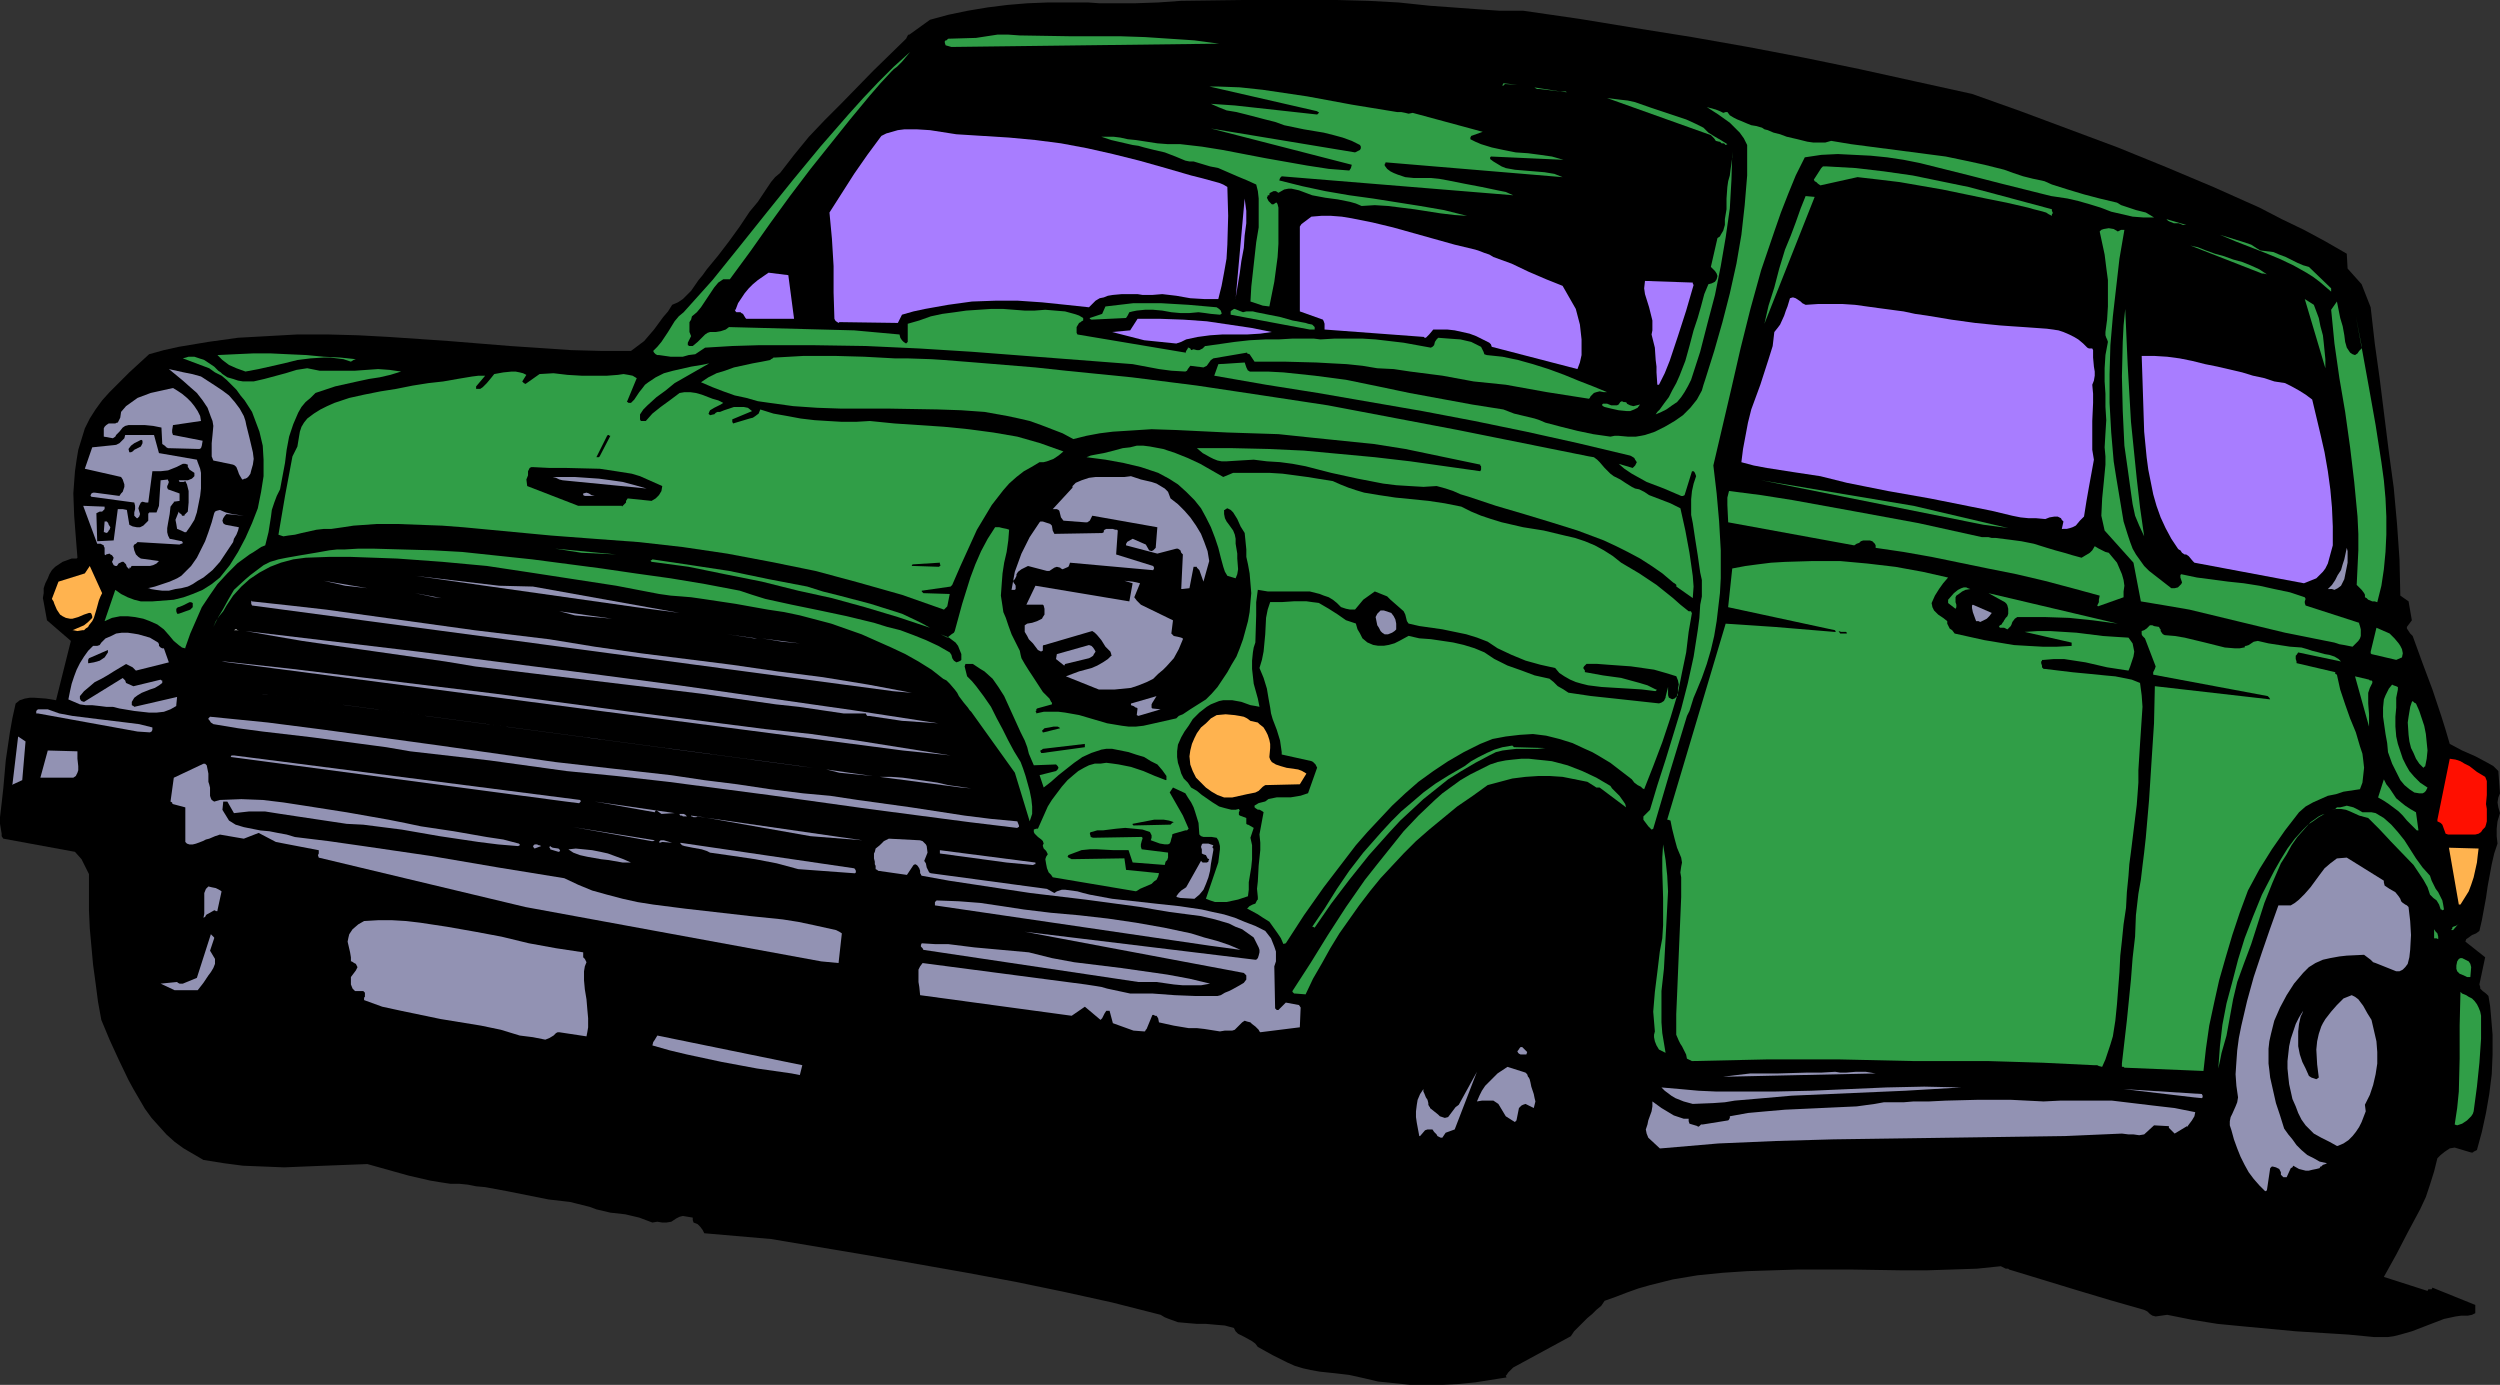 <?xml version="1.0" encoding="UTF-8" standalone="no"?>
<svg
   version="1.0"
   width="129.766mm"
   height="71.882mm"
   id="svg136"
   sodipodi:docname="Cartoon 044.wmf"
   xmlns:inkscape="http://www.inkscape.org/namespaces/inkscape"
   xmlns:sodipodi="http://sodipodi.sourceforge.net/DTD/sodipodi-0.dtd"
   xmlns="http://www.w3.org/2000/svg"
   xmlns:svg="http://www.w3.org/2000/svg">
  <rect width="100%" height="100%" fill="#333333" stroke="none"/>
  <sodipodi:namedview
     id="namedview136"
     pagecolor="#ffffff"
     bordercolor="#000000"
     borderopacity="0.25"
     inkscape:showpageshadow="2"
     inkscape:pageopacity="0.0"
     inkscape:pagecheckerboard="0"
     inkscape:deskcolor="#d1d1d1"
     inkscape:document-units="mm" />
  <defs
     id="defs1">
    <pattern
       id="WMFhbasepattern"
       patternUnits="userSpaceOnUse"
       width="6"
       height="6"
       x="0"
       y="0" />
  </defs>
  <path
     style="fill:#000000;fill-opacity:1;fill-rule:evenodd;stroke:none"
     d="m 270.356,271.033 3.232,0.323 3.07,0.323 h 3.232 3.07 l 3.232,-0.162 3.232,-0.323 3.07,-0.485 3.07,-0.485 -0.162,-0.323 0.162,-0.162 0.323,-0.485 0.485,-0.485 0.485,-0.485 11.312,-6.141 0.646,-0.97 0.808,-0.808 1.778,-1.778 0.97,-0.808 0.808,-0.808 0.97,-0.808 0.646,-0.97 2.262,-0.808 2.101,-0.808 2.262,-0.808 2.262,-0.646 4.525,-1.131 4.848,-0.808 4.848,-0.485 4.848,-0.323 5.01,-0.162 5.01,-0.162 h 10.181 l 10.181,0.162 h 4.848 l 5.01,-0.162 4.848,-0.162 4.686,-0.485 0.97,0.485 h 0.485 l 0.162,0.162 13.251,4.04 6.464,1.939 6.787,1.939 0.646,0.323 0.485,0.485 0.485,0.323 0.646,0.162 2.262,-0.323 4.848,0.97 5.01,0.808 5.01,0.485 5.171,0.485 5.171,0.485 5.171,0.323 5.171,0.323 5.01,0.485 h 1.454 1.293 l 1.131,-0.162 1.293,-0.323 2.262,-0.646 2.101,-0.808 2.101,-0.808 2.101,-0.808 2.262,-0.485 1.131,-0.162 h 1.293 l 0.808,-0.162 0.323,-0.162 0.323,-0.162 v -1.616 l -8.403,-3.394 -0.162,0.323 h -0.646 l -0.162,0.323 -8.565,-2.748 2.424,-4.364 2.262,-4.364 2.424,-4.525 1.131,-2.424 0.808,-2.424 0.808,-2.586 0.646,-2.586 0.646,-0.646 0.808,-0.646 0.97,-0.646 0.97,-0.162 3.232,0.97 h 0.323 l 0.162,-0.162 0.323,-0.162 0.323,-0.162 0.97,-3.556 0.808,-3.717 0.646,-3.717 0.485,-3.879 0.162,-3.879 v -3.879 l -0.323,-3.879 -0.162,-1.778 -0.323,-1.939 -0.485,-0.485 -0.646,-0.485 -0.485,-0.485 v -0.323 l -0.162,-0.485 1.131,-5.333 -3.878,-3.071 0.162,-0.485 0.485,-0.323 0.646,-0.485 0.808,-0.323 0.646,-0.485 0.485,-2.101 0.808,-4.364 0.323,-2.263 0.808,-4.364 0.485,-2.101 0.646,-1.939 -0.162,-1.455 v -1.455 l 0.162,-1.455 0.485,-1.616 -0.323,-1.131 -0.162,-0.97 0.162,-0.97 0.323,-0.808 -0.323,-4.364 -0.97,-0.97 -1.131,-0.646 -2.424,-1.293 -2.586,-1.131 -2.424,-1.293 -0.808,-2.748 -0.808,-2.586 -1.778,-5.333 -1.939,-5.172 -1.939,-5.333 -0.485,-0.485 -0.323,-0.485 -0.323,-0.485 v -0.323 l 0.97,-1.293 -0.646,-3.717 -1.616,-1.131 -0.162,-7.111 -0.485,-6.95 -0.646,-7.111 -0.97,-7.111 -1.778,-14.222 -0.97,-6.95 -0.808,-7.111 v 0 l -1.778,-4.525 -2.747,-3.071 -0.162,-2.909 -4.202,-2.424 -4.202,-2.263 -4.363,-2.101 -4.363,-2.263 -9.05,-4.04 -9.211,-3.879 -9.534,-3.879 -9.534,-3.556 -9.534,-3.556 -9.534,-3.394 L 375.881,16 364.892,13.576 353.904,11.313 342.915,9.212 331.926,7.273 320.776,5.495 309.948,3.717 298.798,2.101 h -2.262 -2.424 L 289.425,1.778 285.062,1.455 280.537,1.131 274.396,0.485 268.417,0.162 262.276,0 h -6.141 -12.282 l -12.12,0.162 -4.525,0.323 -4.686,0.162 h -4.525 -2.262 l -2.262,-0.162 h -4.04 -3.878 l -4.04,0.162 -3.878,0.323 -3.878,0.485 -3.878,0.646 -3.878,0.808 -3.555,0.97 -4.04,2.909 h -0.162 l -0.162,0.162 -0.323,0.646 -6.464,6.303 -6.302,6.465 -3.232,3.232 -3.07,3.232 -2.909,3.556 -2.747,3.556 -0.97,0.808 -0.808,0.97 -1.293,1.939 -1.293,1.939 -0.808,0.97 -0.808,0.97 -1.939,2.909 -2.101,2.909 -2.101,2.748 -2.262,2.748 -0.808,1.131 -0.808,0.97 -1.454,2.101 -0.808,0.808 -0.808,0.808 -0.97,0.646 -1.131,0.485 -0.808,1.293 -0.97,1.131 -1.778,2.424 -0.97,1.131 -0.97,1.131 -1.293,0.97 -1.293,0.97 h -5.818 l -5.979,-0.162 -11.958,-0.808 -11.958,-0.97 -11.797,-0.808 -5.979,-0.323 -5.979,-0.162 h -5.979 l -5.818,0.323 -5.818,0.323 -5.818,0.808 -5.818,0.97 -2.909,0.646 -2.909,0.808 -1.939,1.778 -1.939,1.778 -1.939,1.939 -1.939,1.939 -1.454,1.616 -1.293,1.778 -1.131,1.778 -0.97,1.939 -0.646,2.101 -0.646,2.101 -0.323,1.939 -0.323,2.263 -0.162,2.101 -0.162,2.263 0.162,4.364 0.323,4.202 0.323,4.04 -0.162,0.162 h -0.323 -0.646 l -1.778,0.646 -1.454,0.97 -0.646,0.646 -0.485,0.808 -0.323,0.808 -0.485,0.97 -0.323,0.97 v 0.97 l -0.162,0.97 0.162,0.808 0.323,1.778 0.323,1.778 4.686,4.04 -2.909,11.636 -1.939,-0.323 -2.262,-0.162 H 5.818 l -0.97,0.162 -0.97,0.323 -0.808,0.646 -0.646,2.909 -0.485,2.748 -0.808,5.495 -0.485,5.495 -0.323,2.909 L 0,160.325 v 1.293 l 0.162,0.97 0.162,0.97 v 0.485 l 0.323,0.485 14.059,2.586 1.293,1.455 1.454,2.909 v 3.556 3.556 l 0.162,3.556 0.323,3.556 0.323,3.556 0.485,3.556 0.485,3.717 0.646,3.556 1.616,3.879 1.778,3.879 1.939,4.04 0.97,1.778 1.131,1.939 1.131,1.939 1.293,1.778 1.454,1.616 1.454,1.616 1.616,1.455 1.778,1.293 1.939,1.131 1.939,1.131 4.04,0.646 3.717,0.485 4.04,0.162 4.04,0.162 3.878,-0.162 4.04,-0.162 4.202,-0.162 4.202,-0.162 4.04,1.131 4.04,1.131 4.202,0.97 1.939,0.323 2.101,0.323 h 1.778 l 1.616,0.162 1.616,0.323 1.778,0.162 4.363,0.808 4.04,0.808 4.04,0.808 4.202,0.485 0.646,0.162 0.646,0.162 2.586,0.646 1.293,0.485 2.747,0.646 1.454,0.162 1.454,0.162 2.747,0.646 1.293,0.485 1.293,0.485 0.97,-0.162 0.97,0.162 h 0.808 l 0.97,-0.162 0.485,-0.323 0.485,-0.323 0.646,-0.323 0.646,-0.162 1.939,0.323 v 0.485 l 0.162,0.485 0.808,0.323 0.485,0.485 0.485,0.646 0.323,0.646 13.09,1.131 19.23,3.232 19.23,3.394 9.534,1.778 9.373,1.939 9.534,2.101 9.534,2.424 0.808,0.485 0.808,0.323 1.778,0.646 1.778,0.162 1.939,0.162 h 1.778 l 1.778,0.162 1.939,0.162 1.778,0.485 0.323,0.646 0.485,0.485 1.293,0.646 1.454,0.808 0.646,0.485 0.485,0.646 2.909,1.616 2.909,1.455 1.454,0.646 1.616,0.485 1.454,0.323 1.778,0.323 3.07,0.323 2.747,0.323 2.909,0.646 z"
     id="path1" />
  <path
     style="fill:#9292b3;fill-opacity:1;fill-rule:evenodd;stroke:none"
     d="m 278.598,222.871 0.97,-1.131 0.485,-0.162 h 0.485 0.485 l 0.323,0.485 0.323,0.323 0.162,0.162 0.162,0.323 0.323,0.162 0.323,0.162 h 0.323 l 0.646,-0.97 1.778,-0.646 4.363,-11.313 -3.555,6.465 -0.646,0.485 -0.485,0.646 -0.485,0.646 -0.485,0.646 -0.646,0.162 -0.485,-0.162 -0.485,-0.162 -0.323,-0.323 -0.808,-0.646 -0.808,-0.646 v -0.162 l -0.162,-0.162 -0.162,-0.323 v -0.323 l -0.162,-0.646 -0.323,-0.485 -0.323,-0.808 -0.162,-0.323 v -0.485 l -0.646,0.97 -0.485,1.131 -0.162,0.97 -0.162,1.293 v 1.131 l 0.162,1.131 0.485,2.586 z"
     id="path2" />
  <path
     style="fill:#9292b3;fill-opacity:1;fill-rule:evenodd;stroke:none"
     d="m 155.297,210.588 1.616,0.323 0.485,-1.939 -28.442,-5.818 -0.485,0.808 -0.323,0.485 -0.162,0.646 3.394,0.97 3.394,0.808 6.787,1.455 6.949,1.293 z"
     id="path3" />
  <path
     style="fill:#9292b3;fill-opacity:1;fill-rule:evenodd;stroke:none"
     d="m 325.785,225.296 5.656,-0.485 5.656,-0.485 11.312,-0.485 11.312,-0.323 11.474,-0.162 22.624,-0.323 11.312,-0.162 11.15,-0.485 1.293,0.162 h 0.97 l 1.131,0.162 0.97,-0.162 1.939,-1.778 2.909,0.162 v 0.162 0.162 l 0.323,0.323 0.808,0.808 2.424,-1.455 v 0.162 l 0.485,-0.646 0.485,-0.646 0.485,-0.808 0.162,-0.808 -4.04,-0.808 -4.202,-0.485 -4.04,-0.485 -4.04,-0.485 h -3.555 -3.394 -3.232 l -3.232,0.162 -3.232,-0.162 -3.232,-0.162 h -6.464 l -6.302,0.162 -3.232,0.162 h -3.07 l -1.939,0.162 h -1.939 -1.939 l -1.778,0.323 -3.555,0.485 -3.555,0.162 -6.949,0.323 -3.555,0.162 -3.717,0.323 -3.555,0.323 -3.555,0.646 v 0.323 l -0.162,0.323 -0.162,0.162 -5.01,0.808 h -0.323 l -0.162,0.162 -0.162,0.162 -0.323,0.162 v -0.162 l -1.616,-0.485 -0.162,-0.485 v -0.485 h -0.97 l -0.97,-0.323 -0.97,-0.323 -0.808,-0.485 -1.616,-0.97 -1.778,-1.293 v 0.97 l -0.162,0.97 -0.646,1.778 -0.162,0.808 -0.323,0.97 0.162,0.808 0.323,0.808 2.262,2.101 z"
     id="path4" />
  <path
     style="fill:#9292b3;fill-opacity:1;fill-rule:evenodd;stroke:none"
     d="m 101.969,203.154 1.293,0.162 1.293,0.162 2.424,0.485 0.808,-0.323 0.808,-0.485 0.485,-0.485 0.323,-0.162 h 0.323 l 5.333,0.808 0.162,-0.808 0.162,-0.97 v -1.778 l -0.162,-1.778 -0.162,-1.939 -0.323,-1.939 -0.162,-1.778 v -1.778 l 0.162,-0.97 0.323,-0.808 -0.323,-0.646 -0.323,-0.323 v -0.97 l -5.333,-0.808 -5.333,-0.97 -5.333,-1.293 -5.171,-0.97 -5.494,-0.97 -5.333,-0.808 -2.747,-0.323 -2.747,-0.162 h -2.747 l -2.747,0.162 -1.131,0.646 -1.131,0.97 -0.323,0.485 -0.323,0.485 -0.162,0.646 -0.162,0.808 0.485,2.101 0.162,0.97 v 0.808 h 0.162 l 0.485,0.323 0.323,0.162 0.162,0.323 0.162,0.323 -0.323,0.646 -0.485,0.646 -0.485,0.646 v 0.646 0.808 l 0.323,0.808 0.485,0.485 h 0.323 0.323 0.485 0.485 l 0.162,0.162 0.162,0.162 v 0.808 l -0.162,0.162 v 0.485 l 3.555,1.293 3.717,0.808 3.878,0.808 3.878,0.808 7.918,1.293 3.878,0.808 z"
     id="path5" />
  <path
     style="fill:#9292b3;fill-opacity:1;fill-rule:evenodd;stroke:none"
     d="m 444.723,233.538 0.646,-4.364 0.162,-0.162 0.162,-0.162 h 0.162 l 0.646,0.162 0.646,0.323 0.323,0.646 v 0.485 l 0.323,0.323 0.162,0.162 h 0.646 l 0.808,-1.778 0.323,-0.162 0.162,-0.323 1.131,0.646 0.646,0.162 0.646,0.162 h 0.646 l 0.646,-0.162 0.808,-0.162 0.646,-0.162 0.162,-0.323 h 0.162 l 0.323,-0.323 0.485,-0.162 0.323,-0.162 -1.454,-0.323 -1.131,-0.646 -1.293,-0.646 -1.131,-0.97 -0.97,-0.97 -0.808,-1.131 -0.808,-0.97 -0.808,-1.131 -0.808,-2.586 -0.808,-2.424 -1.131,-5.01 -0.162,-1.455 -0.162,-1.293 v -1.616 -1.293 l 0.162,-1.455 0.323,-1.455 0.646,-2.586 1.131,-2.586 1.293,-2.424 1.454,-2.263 1.778,-2.101 1.131,-1.131 1.293,-0.808 1.454,-0.646 1.454,-0.323 1.778,-0.323 1.454,-0.162 3.394,-0.162 0.646,0.485 0.646,0.485 0.485,0.485 0.485,0.162 4.04,1.616 h 0.323 0.323 l 0.646,-0.323 0.485,-0.485 0.485,-0.646 0.323,-1.293 0.162,-1.455 0.162,-2.909 -0.162,-2.748 -0.323,-2.748 -0.323,-0.323 -0.323,-0.162 -0.485,-0.323 -0.323,-0.323 -0.162,-0.485 -0.323,-0.485 -0.646,-0.808 -1.131,-0.646 -0.97,-0.646 -0.162,-0.646 v -0.323 l -7.272,-4.525 -1.939,0.162 -0.646,0.485 -0.646,0.485 -1.131,0.97 -0.97,1.293 -1.778,2.424 -1.131,1.293 -1.131,1.131 -0.808,0.646 -0.808,0.485 h -2.424 l -1.616,4.525 -1.616,4.687 -1.616,4.849 -1.293,4.687 -1.131,4.849 -0.485,2.424 -0.323,2.424 -0.162,2.263 -0.162,2.424 0.162,2.263 0.323,2.263 -0.162,0.97 -0.323,0.808 -0.646,1.455 -0.323,0.646 -0.162,0.808 v 0.808 l 0.323,0.97 0.485,1.778 0.646,1.778 0.646,1.616 0.808,1.616 0.808,1.455 0.97,1.293 1.131,1.293 1.131,1.131 z"
     id="path6" />
  <path
     style="fill:#9292b3;fill-opacity:1;fill-rule:evenodd;stroke:none"
     d="m 297.182,220.124 0.323,-0.323 0.485,-2.424 0.323,-0.323 0.162,-0.162 0.323,-0.162 0.485,-0.162 1.616,0.808 0.162,-0.646 0.162,-0.646 -0.162,-0.646 -0.162,-0.808 -0.485,-1.455 -0.162,-0.808 -0.162,-0.646 -0.162,-0.323 -0.162,-0.162 -0.162,-0.485 -0.323,-0.323 -0.485,-0.162 -3.07,-0.97 -0.97,0.646 -0.97,0.646 -0.808,0.808 -0.808,0.808 -0.808,0.808 -0.646,0.97 -0.485,0.97 -0.485,1.131 0.97,-0.162 h 1.131 0.646 0.485 l 0.485,0.323 0.485,0.323 1.454,2.424 z"
     id="path7" />
  <path
     style="fill:#9292b3;fill-opacity:1;fill-rule:evenodd;stroke:none"
     d="m 34.259,194.265 h 4.525 l 1.131,-1.455 0.97,-1.455 0.485,-0.646 0.485,-0.808 0.323,-0.808 v -0.97 l -0.97,-1.616 0.808,-2.424 v -0.162 l -0.162,-0.162 -0.485,-0.485 -2.747,8.566 -2.747,1.131 h -0.646 l -0.323,-0.162 -0.162,-0.162 -3.232,0.323 z"
     id="path8" />
  <path
     style="fill:#9292b3;fill-opacity:1;fill-rule:evenodd;stroke:none"
     d="m 332.088,216.568 4.04,-0.162 2.262,-0.162 1.939,-0.323 5.656,-0.485 5.494,-0.485 11.15,-0.485 11.15,-0.485 5.494,-0.323 5.494,-0.323 -7.272,-0.162 -7.434,0.162 -14.706,0.646 -7.434,0.162 h -7.434 -3.717 l -3.555,-0.162 -3.555,-0.323 -3.717,-0.323 0.646,0.646 0.646,0.485 0.646,0.485 0.808,0.485 1.616,0.646 z"
     id="path9" />
  <path
     style="fill:#9292b3;fill-opacity:1;fill-rule:evenodd;stroke:none"
     d="m 458.62,224.811 1.131,-0.485 0.97,-0.646 0.808,-0.808 0.646,-0.808 0.646,-0.97 0.485,-0.97 0.808,-2.101 -0.162,-1.293 0.97,-1.939 0.646,-1.939 0.485,-2.101 0.323,-2.101 v -2.263 l -0.162,-2.101 -0.485,-2.101 -0.485,-2.101 -0.808,-1.293 -0.808,-1.455 -0.485,-0.646 -0.485,-0.646 -0.646,-0.485 -0.646,-0.323 -0.808,0.323 -0.808,0.323 -0.646,0.646 -0.646,0.646 -1.131,1.293 -1.131,1.455 -0.485,0.808 -0.323,0.646 -0.485,1.455 -0.323,1.455 -0.162,1.616 0.162,2.909 0.162,1.293 0.162,1.293 -0.485,0.323 -0.485,-0.162 -0.485,-0.162 -0.485,-0.323 -0.646,-1.455 -0.646,-1.293 -0.485,-1.455 -0.323,-1.616 v -1.455 -1.455 l 0.162,-1.455 0.323,-1.455 0.162,-0.323 0.162,-0.323 0.162,-0.485 -0.808,1.293 -0.646,1.293 -0.485,1.455 -0.485,1.455 -0.323,1.455 -0.162,1.455 -0.162,1.455 v 1.455 l 0.162,1.616 0.162,1.455 0.323,1.455 0.323,1.455 0.646,1.455 0.485,1.293 0.646,1.293 0.808,1.131 0.808,0.808 0.808,0.808 1.454,0.808 1.616,0.808 1.454,0.808 z"
     id="path10" />
  <path
     style="fill:#9292b3;fill-opacity:1;fill-rule:evenodd;stroke:none"
     d="m 222.361,202.184 2.101,0.162 h 0.162 l 0.162,-0.323 0.162,-0.162 1.131,-2.748 h 0.323 l 0.162,0.162 h 0.323 l 0.323,0.485 0.162,0.808 1.454,0.323 1.454,0.323 2.909,0.485 h 1.616 l 1.454,0.162 3.07,0.485 0.97,-0.162 h 1.454 l 0.485,-0.162 0.162,-0.162 1.293,-1.293 0.485,-0.323 0.485,0.162 0.646,0.162 0.323,0.323 0.646,0.485 0.485,0.485 0.162,0.162 0.162,0.323 0.162,0.162 7.757,-0.97 0.162,-3.879 -0.323,-0.485 -2.586,-0.485 -1.454,1.455 h -0.323 l -0.323,-0.323 -0.162,-8.243 0.323,-0.97 v -0.97 -0.97 l -0.323,-0.97 -0.323,-0.808 -0.323,-0.808 -1.131,-1.455 -1.939,-0.97 -2.101,-0.808 -1.939,-0.808 -2.101,-0.646 -2.262,-0.485 -2.101,-0.485 -4.363,-0.646 -4.525,-0.485 -4.363,-0.485 -4.363,-0.485 -4.363,-0.808 -1.293,-0.323 -1.131,-0.323 -2.424,-0.323 h -0.646 l -0.485,0.162 -0.485,0.162 -0.485,0.323 -1.454,-0.808 -22.786,-3.071 -0.323,-0.162 -0.162,-0.323 -0.323,-0.646 -0.162,-0.808 -0.323,-0.485 0.646,-1.616 -0.162,-1.293 -0.162,-0.323 -0.323,-0.323 -0.323,-0.323 -0.485,-0.162 -6.141,-0.323 -0.97,0.485 -0.808,0.808 -0.808,0.646 -0.162,0.646 -0.162,0.323 v 0.97 l 0.162,0.646 v 0.485 l 0.162,0.323 v 0.646 l 0.323,0.162 0.162,0.162 5.656,0.808 1.293,-1.939 0.323,-0.162 0.323,0.162 0.162,0.162 0.323,0.485 0.162,0.485 v 0.485 l 0.162,0.162 v 0.162 l 0.162,0.162 5.333,0.97 5.333,0.808 10.666,1.616 10.827,1.293 10.827,1.455 2.747,0.485 2.909,0.485 6.141,0.808 2.747,0.646 2.747,0.808 1.293,0.646 1.293,0.485 1.131,0.808 1.131,0.808 0.485,0.97 0.485,0.97 0.162,0.485 v 0.485 l -0.162,0.646 -0.162,0.485 -0.323,0.323 h -0.162 l -45.248,-5.495 42.986,8.081 0.323,0.323 0.162,0.162 v 0.808 l -0.485,0.646 -0.808,0.485 -1.454,0.808 -0.646,0.323 -0.808,0.323 -0.808,0.485 -0.646,0.162 h -4.363 l -4.04,-0.162 -4.363,-0.323 h -4.363 l -2.262,-0.485 -2.262,-0.485 -1.131,-0.323 -0.97,-0.162 -2.101,-0.323 -31.997,-4.202 -0.485,0.646 -0.323,0.646 v 0.808 0.808 0.808 l 0.162,0.97 0.162,1.616 29.734,4.04 2.586,-1.778 3.07,2.586 0.162,-0.162 0.162,-0.162 0.485,-0.97 0.323,-0.485 h 0.646 l 0.646,2.424 z"
     id="path11" />
  <path
     style="fill:#9292b3;fill-opacity:1;fill-rule:evenodd;stroke:none"
     d="m 338.39,211.235 29.573,-0.646 -0.97,-0.162 -0.97,-0.162 h -1.939 l -1.939,0.162 h -1.131 l -0.97,-0.162 -2.747,0.162 h -2.909 l -5.494,0.162 h -5.494 l -2.747,0.323 -2.586,0.323 z"
     id="path12" />
  <path
     style="fill:#9292b3;fill-opacity:1;fill-rule:evenodd;stroke:none"
     d="m 298.313,206.871 h 1.131 l 0.162,-0.485 -0.323,-0.323 -0.323,-0.323 -0.323,-0.323 h -0.323 l -0.162,0.162 -0.323,0.485 -0.162,0.162 0.162,0.323 0.162,0.162 z"
     id="path13" />
  <path
     style="fill:#309e47;fill-opacity:1;fill-rule:evenodd;stroke:none"
     d="m 331.926,208.164 7.272,-0.162 7.272,-0.162 h 14.544 l 14.544,0.323 h 14.544 l 5.333,0.162 5.333,0.162 10.019,0.485 h 0.646 l 0.323,0.162 0.646,0.162 0.646,-1.455 0.485,-1.455 0.485,-1.455 0.485,-1.616 0.485,-3.071 0.323,-3.232 0.485,-6.303 0.162,-3.232 0.323,-2.909 0.323,-3.232 0.485,-3.232 0.162,-3.071 0.323,-3.232 0.162,-2.263 0.323,-2.424 1.131,-9.212 0.162,-2.101 0.162,-2.263 v -2.424 l 0.162,-2.586 0.162,-2.586 0.323,-4.849 0.162,-2.424 -0.162,-2.263 -0.323,-2.424 -1.616,-0.646 -1.616,-0.323 -1.616,-0.323 -1.778,-0.162 -3.232,-0.323 -3.394,-0.323 -5.333,-0.646 h -0.323 l -0.323,-0.323 v -0.323 l -0.162,-0.485 v -0.323 l 0.162,-0.162 v -0.162 h 0.323 l 1.939,-0.162 h 2.101 l 2.101,0.323 2.101,0.323 4.202,0.97 2.101,0.323 2.101,0.323 0.323,-0.808 0.323,-0.97 0.323,-0.97 0.162,-0.97 -0.162,-0.808 -0.162,-0.808 -0.808,-1.131 -2.586,-0.162 -2.424,-0.162 -2.586,-0.323 -2.586,-0.323 -2.586,-0.162 -2.586,-0.162 h -2.424 l -2.586,0.162 9.211,2.101 v 0.162 0.162 0.162 0.162 l -2.909,0.162 h -2.747 l -2.909,-0.162 -2.747,-0.162 -2.909,-0.485 -2.909,-0.485 -2.909,-0.646 -2.909,-0.646 -0.485,-0.646 -0.485,-0.323 -0.162,-0.323 -0.323,-0.646 v -0.162 -0.162 -0.162 l -0.808,-0.646 -0.97,-0.646 -0.485,-0.485 -0.323,-0.323 -0.323,-0.646 -0.162,-0.808 0.646,-1.455 0.808,-1.293 0.808,-1.131 0.97,-1.131 -5.01,-1.131 -5.333,-0.97 -5.494,-0.646 -5.333,-0.485 h -5.494 l -5.333,0.162 -2.747,0.162 -2.586,0.323 -2.424,0.323 -2.586,0.485 -0.808,7.596 21.008,4.525 v 0.162 h 0.162 l -0.162,0.162 h -0.162 l -11.635,-0.97 -9.696,-0.646 -11.474,38.465 h 0.162 l 0.485,0.162 0.323,1.616 0.485,1.939 0.485,1.778 0.808,1.939 0.162,0.97 -0.162,0.808 -0.162,1.131 0.162,0.97 v 3.879 l -0.162,3.879 -0.323,7.596 -0.323,7.758 -0.162,3.717 v 4.04 l 0.485,1.131 0.323,0.646 0.323,0.485 0.485,0.97 0.323,0.646 0.162,0.808 z"
     id="path14" />
  <path
     style="fill:#309e47;fill-opacity:1;fill-rule:evenodd;stroke:none"
     d="m 326.755,206.548 -0.323,-1.939 -0.323,-1.939 -0.162,-2.101 v -2.101 -2.101 -1.939 l 0.485,-4.364 0.323,-5.98 0.323,-6.141 0.162,-3.071 -0.162,-3.071 -0.323,-3.071 -0.485,-3.071 -0.162,2.586 v 2.586 l 0.162,5.333 v 2.748 2.586 l -0.162,2.586 -0.485,2.586 -0.485,4.04 -0.485,3.879 -0.323,3.879 0.162,1.939 0.162,1.939 -0.162,0.646 v 0.485 l 0.162,0.808 0.323,0.808 0.485,0.808 z"
     id="path15" />
  <path
     style="fill:#309e47;fill-opacity:1;fill-rule:evenodd;stroke:none"
     d="m 482.052,220.77 0.97,-0.323 0.97,-0.646 0.808,-0.808 0.323,-0.485 0.162,-0.485 0.646,-4.849 0.485,-4.687 0.323,-4.687 v -2.263 -2.263 l -0.162,-0.808 -0.323,-0.808 -0.323,-0.646 -0.485,-0.646 -0.485,-0.485 -0.646,-0.323 -0.485,-0.323 -0.808,-0.323 -0.162,-0.162 -0.162,-0.162 -0.162,6.626 v 6.465 l -0.162,6.465 -0.323,3.232 -0.485,3.232 z"
     id="path16" />
  <path
     style="fill:#9292b3;fill-opacity:1;fill-rule:evenodd;stroke:none"
     d="m 40.238,179.881 0.162,-0.323 0.162,-0.162 0.323,-0.162 1.131,-0.646 h 0.162 l 0.162,0.162 h 0.323 v -0.162 l 0.808,-3.717 -0.485,-0.323 -0.646,-0.323 -0.808,-0.162 -0.646,-0.162 -0.485,0.485 -0.323,0.808 v 0.646 1.616 0.97 0.808 l -0.162,0.808 z"
     id="path17" />
  <path
     style="fill:#9292b3;fill-opacity:1;fill-rule:evenodd;stroke:none"
     d="m 430.34,215.275 1.616,0.162 0.162,-0.162 v -0.323 l -0.162,-0.323 -15.352,-0.97 z"
     id="path18" />
  <path
     style="fill:#9292b3;fill-opacity:1;fill-rule:evenodd;stroke:none"
     d="m 161.115,188.608 3.394,0.323 0.646,-5.818 -0.485,-0.323 -0.646,-0.323 -1.454,-0.323 -1.454,-0.323 -1.454,-0.323 -3.07,-0.646 -3.07,-0.485 -6.302,-0.646 -12.766,-1.455 -6.302,-0.808 -3.07,-0.485 -2.909,-0.646 -3.07,-0.808 -2.909,-0.808 -2.747,-1.131 -2.747,-1.293 -12.928,-2.101 -13.251,-2.263 -13.251,-1.939 -6.787,-0.97 -6.626,-0.808 -1.616,-0.485 -1.778,-0.323 -1.616,-0.323 -1.778,-0.162 -1.616,-0.323 -1.616,-0.323 -1.616,-0.485 -1.293,-0.808 -1.293,-2.101 0.162,-1.616 h 0.162 0.323 0.162 0.162 l 1.293,2.263 1.454,-0.162 1.454,-0.162 h 3.232 l 3.07,0.485 3.232,0.485 6.464,0.97 3.232,0.485 3.232,0.162 7.595,0.97 7.434,1.293 7.595,1.131 3.878,0.485 3.878,0.323 0.323,-0.162 v -0.162 l -0.162,-0.162 -3.07,-0.808 -3.232,-0.485 -6.464,-1.131 -6.464,-0.97 -3.07,-0.646 -3.232,-0.646 -8.242,-1.455 -8.242,-1.293 -4.202,-0.646 -4.04,-0.485 -4.202,-0.162 -4.202,0.162 -1.131,0.323 -0.485,-0.323 -0.162,-0.323 -0.162,-0.485 v -1.616 l -0.162,-0.646 -0.162,-0.485 v -1.616 l -0.323,-1.616 v 0 l -0.162,-0.162 -0.162,-0.162 h -0.323 l -5.818,2.748 -0.646,4.687 0.323,0.162 v 0.162 l 0.162,0.162 2.424,0.646 v 6.788 l 0.323,0.323 0.485,0.162 h 0.646 l 0.646,-0.162 1.293,-0.485 0.646,-0.323 0.646,-0.162 1.131,-0.485 0.485,-0.162 0.485,-0.162 4.686,0.808 2.909,-1.131 3.394,1.778 8.403,1.616 v 0 0.323 0.323 l -0.162,0.323 0.162,0.485 40.562,9.697 z"
     id="path19" />
  <path
     style="fill:#9292b3;fill-opacity:1;fill-rule:evenodd;stroke:none"
     d="m 223.331,192.649 h 1.778 1.778 l 3.394,0.485 1.778,0.162 h 1.778 1.778 l 1.778,-0.323 -4.04,-0.97 -4.363,-0.808 -4.525,-0.646 -4.525,-0.646 -9.211,-1.131 -4.363,-0.808 -4.525,-1.131 -5.333,-0.485 -5.333,-0.485 -5.171,-0.646 h -2.586 l -2.586,-0.162 -0.162,0.323 v 0.323 l 0.323,0.323 0.162,0.323 z"
     id="path20" />
  <path
     style="fill:#309e47;fill-opacity:1;fill-rule:evenodd;stroke:none"
     d="m 254.035,194.911 2.101,0.162 1.454,-3.071 1.778,-3.071 1.616,-2.909 1.778,-2.909 1.939,-2.748 1.939,-2.748 2.101,-2.748 2.101,-2.586 2.262,-2.424 2.262,-2.424 2.424,-2.424 2.586,-2.263 2.747,-2.263 2.747,-2.263 3.07,-2.101 2.909,-2.101 2.424,-0.646 2.424,-0.646 2.586,-0.323 2.424,-0.162 h 2.424 l 2.424,0.162 2.424,0.485 2.424,0.485 1.293,0.808 0.485,0.323 h 0.646 l 5.171,3.879 -0.162,-0.646 -0.323,-0.485 -0.808,-1.131 -0.485,-0.485 -0.485,-0.485 -0.485,-0.485 -0.323,-0.485 -2.747,-1.616 -2.747,-1.293 -2.909,-1.131 -3.07,-0.808 -1.454,-0.162 -1.616,-0.162 -1.454,-0.162 h -1.454 l -1.616,0.162 -1.454,0.162 -1.616,0.323 -1.454,0.485 -1.939,0.97 -1.939,0.97 -1.939,1.131 -1.778,1.293 -1.778,1.293 -1.454,1.293 -3.232,3.071 -2.909,3.071 -2.586,3.232 -2.586,3.232 -2.424,3.071 -3.717,5.333 -3.555,5.495 -3.394,5.495 -3.555,5.495 v 0.162 l 0.162,0.162 0.162,0.162 z"
     id="path21" />
  <path
     style="fill:#309e47;fill-opacity:1;fill-rule:evenodd;stroke:none"
     d="m 416.766,209.457 15.514,0.646 0.485,-4.364 0.646,-4.525 0.97,-4.525 0.97,-4.364 1.293,-4.525 1.293,-4.364 1.454,-4.364 1.616,-4.364 1.131,-2.101 1.131,-2.101 2.424,-3.879 2.586,-3.717 2.747,-3.556 1.293,-1.131 1.454,-0.808 1.454,-0.646 1.454,-0.646 1.616,-0.323 1.454,-0.485 3.232,-0.485 0.485,-1.293 0.162,-1.455 0.162,-1.455 -0.162,-1.455 -0.162,-1.293 -0.485,-1.455 -0.808,-2.748 -1.131,-2.748 -0.97,-2.748 -0.97,-2.909 -0.323,-1.455 -0.323,-1.455 v 0 l -0.323,-0.162 v -0.323 l -7.595,-1.778 v -0.323 l -0.162,-0.485 v -0.646 0 l 0.162,-0.162 0.323,-0.485 8.403,1.778 -0.485,-0.485 -0.808,-0.485 -0.97,-0.323 -0.97,-0.162 -1.131,-0.323 -1.293,-0.323 -0.97,-0.323 -1.131,-0.323 -2.262,-0.162 -2.101,-0.323 -2.101,-0.323 -2.101,-0.485 -0.808,0.162 -0.97,0.646 -0.485,0.162 h -0.162 l -0.162,0.162 v 0.162 h -0.162 l -0.808,0.162 h -0.97 l -1.939,-0.162 -1.939,-0.485 -1.939,-0.485 -4.04,-0.97 -1.939,-0.323 -1.939,-0.162 -0.323,-0.162 -0.162,-0.162 -0.323,-0.485 v -0.323 l -0.162,-0.162 -0.162,-0.323 -0.97,-0.162 -0.323,-0.162 h -0.485 l -0.323,0.323 -0.323,0.323 -0.485,0.323 -0.485,0.162 v 0.162 0.162 0 0.323 l 0.162,0.323 0.162,0.162 0.323,0.323 2.101,5.495 -0.162,0.485 -0.162,0.323 -0.162,0.323 v 0.485 l 22.462,4.202 0.323,0.323 0.162,0.323 -22.624,-2.586 -0.162,7.273 -0.485,7.434 -0.485,7.596 -0.646,7.434 -0.323,2.909 -0.323,2.586 -0.323,2.748 -0.485,2.748 -0.485,4.202 -0.162,4.202 -0.485,4.202 -0.323,4.202 -0.808,8.081 -0.485,4.202 -0.485,4.202 v 0.646 h 0.323 z"
     id="path22" />
  <path
     style="fill:#309e47;fill-opacity:1;fill-rule:evenodd;stroke:none"
     d="m 435.188,209.619 0.323,-1.455 0.323,-1.616 0.97,-3.394 0.646,-3.556 0.646,-3.556 0.808,-3.394 0.646,-1.778 0.646,-1.778 1.454,-3.879 2.586,-8.081 1.616,-4.04 1.616,-3.717 1.131,-1.778 0.97,-1.778 1.131,-1.616 1.293,-1.455 1.293,-1.455 1.616,-1.131 0.323,-0.162 0.323,-0.162 0.485,-0.162 -1.131,0.646 -1.131,0.808 -0.97,0.646 -0.97,0.97 -1.616,1.778 -1.454,1.939 -1.293,2.101 -1.293,2.263 -2.424,4.687 -1.778,4.364 -1.616,4.202 -1.293,4.202 -1.131,4.364 -1.131,4.202 -0.808,4.202 -0.485,4.202 z"
     id="path23" />
  <path
     style="fill:#9292b3;fill-opacity:1;fill-rule:evenodd;stroke:none"
     d="m 237.39,185.538 5.979,0.808 -2.262,-0.97 -2.424,-0.808 -2.424,-0.646 -2.586,-0.808 -5.333,-1.131 -5.494,-0.97 -5.494,-0.808 -5.656,-0.646 -5.494,-0.485 -5.333,-0.646 -4.202,-0.646 -4.363,-0.646 -4.202,-0.323 -4.363,-0.162 -0.323,0.323 v 0.323 0.323 z"
     id="path24" />
  <path
     style="fill:#309e47;fill-opacity:1;fill-rule:evenodd;stroke:none"
     d="m 252.257,185.053 3.555,-5.495 3.878,-5.495 4.202,-5.495 2.101,-2.748 2.262,-2.586 2.424,-2.586 2.424,-2.586 2.586,-2.424 2.586,-2.263 2.909,-2.101 2.909,-1.939 3.07,-1.778 3.232,-1.616 2.424,-0.97 2.586,-0.485 2.747,-0.323 2.586,-0.162 2.586,0.323 2.586,0.646 2.586,0.808 2.424,1.131 1.454,0.646 1.131,0.646 2.424,1.455 2.101,1.616 2.101,1.616 0.485,0.646 0.646,0.485 0.646,0.323 0.323,0.323 0.323,0.162 1.778,-4.525 1.778,-4.687 1.616,-4.849 1.454,-4.849 0.808,-4.04 0.808,-3.879 0.485,-4.04 0.646,-3.717 -0.162,-0.162 v -0.162 h -0.162 -0.162 -0.162 l -1.616,-1.293 -1.454,-1.293 -3.232,-2.586 -3.394,-2.263 -3.555,-2.101 -1.616,-1.293 -1.778,-1.131 -1.778,-0.97 -1.939,-0.808 -1.939,-0.646 -2.101,-0.485 -4.04,-0.97 -4.04,-0.646 -4.202,-0.97 -2.101,-0.646 -1.939,-0.646 -1.939,-0.808 -1.939,-0.97 -3.232,-0.646 -3.232,-0.485 -3.232,-0.323 -3.232,-0.323 -3.232,-0.485 -2.909,-0.485 -1.616,-0.485 -1.454,-0.485 -1.616,-0.646 -1.454,-0.646 -5.01,-0.808 -4.848,-0.646 -2.586,-0.162 h -2.424 -2.424 -2.262 l -1.939,0.808 -1.131,-0.646 -1.131,-0.646 -2.262,-1.293 -2.424,-1.131 -2.424,-0.97 -2.424,-0.808 -2.586,-0.485 -1.293,-0.162 h -1.293 l -1.293,0.323 -1.454,0.162 -1.778,0.485 -1.939,0.485 -1.778,0.323 -0.808,0.162 -0.808,0.323 3.717,0.485 3.555,0.646 3.394,0.808 3.394,1.131 2.101,1.131 1.778,1.131 1.616,1.455 1.616,1.616 1.293,1.616 0.97,1.778 0.97,1.939 0.808,2.101 0.646,1.939 0.485,1.939 0.485,1.778 0.323,0.97 0.485,0.808 1.616,0.485 0.323,-0.808 0.162,-0.97 -0.162,-2.101 v -0.97 l -0.162,-0.97 -0.162,-0.97 v -0.97 l -0.162,-0.808 -0.323,-0.808 -0.808,-1.131 -0.485,-0.646 -0.323,-0.646 -0.162,-0.808 v -0.808 h 0.162 l 0.162,-0.162 0.323,-0.162 0.646,0.323 0.485,0.485 0.808,1.293 0.646,1.455 0.808,1.293 0.162,1.616 0.162,1.616 v 1.455 l 0.323,1.455 0.323,1.778 0.162,1.939 0.162,1.939 -0.162,1.778 -0.162,1.939 -0.323,1.778 -0.485,1.778 -0.485,1.778 -0.646,1.778 -0.646,1.616 -0.97,1.616 -0.808,1.455 -0.97,1.455 -0.97,1.455 -1.131,1.293 -1.131,1.131 -3.07,1.939 -1.454,0.97 -0.808,0.323 -0.485,0.485 -5.01,1.131 -1.454,0.323 -1.454,0.162 h -1.454 l -1.293,-0.162 -2.909,-0.485 -5.494,-1.616 -2.747,-0.485 -1.293,-0.162 h -1.454 -1.454 l -1.454,0.323 v 0 -0.162 l -0.162,-0.323 h 0.162 v -0.162 -0.162 l 0.162,-0.162 2.909,-0.808 v -0.323 l -0.162,-0.162 -0.162,-0.323 -0.162,-0.323 -1.293,-1.293 -2.101,-3.232 -0.646,-0.97 -0.808,-1.293 -0.646,-1.131 -0.162,-0.646 -0.162,-0.808 -0.808,-1.616 -0.808,-1.616 -0.646,-1.778 -0.485,-1.455 -0.485,-1.131 -0.162,-1.131 -0.323,-2.101 0.162,-2.263 0.162,-2.101 0.323,-2.101 0.485,-2.101 0.323,-2.263 0.162,-2.101 -0.485,-0.162 -0.808,-0.162 -0.646,-0.162 h -0.808 l -1.454,2.263 -1.293,2.424 -1.131,2.586 -0.97,2.586 -0.808,2.586 -0.808,2.586 -1.454,5.333 -0.162,0.323 -0.485,0.323 -0.808,0.646 -1.293,-0.646 1.616,0.646 0.646,0.485 0.646,0.485 0.485,0.646 0.323,0.808 0.323,0.808 v 0.97 0.162 l -0.162,0.162 -0.323,0.162 -0.485,0.162 -0.485,-0.323 -0.323,-0.485 -0.162,-0.646 -0.323,-0.485 -2.262,-1.293 -2.424,-1.131 -2.424,-0.97 -2.586,-0.97 -2.586,-0.646 -2.586,-0.808 -5.333,-1.293 -5.333,-1.131 -5.494,-1.131 -5.171,-1.131 -2.586,-0.808 -2.424,-0.808 -6.787,-1.293 -6.787,-1.131 -6.949,-0.97 -6.626,-0.97 -13.574,-1.778 -13.736,-1.455 -5.818,-0.323 -5.818,-0.162 -5.818,-0.162 h -2.909 l -2.747,0.162 h -1.454 l -1.454,0.162 -2.747,0.485 -2.909,0.485 -2.747,0.485 -1.616,0.323 -1.616,0.485 -1.293,0.646 -1.293,0.97 -1.293,0.97 -1.131,0.97 -2.101,1.939 -1.131,1.939 -0.97,1.778 -0.97,1.616 -0.97,1.939 0.485,-1.131 0.646,-0.97 0.808,-0.97 0.646,-1.131 1.293,-1.939 1.616,-1.778 1.616,-1.455 1.939,-1.293 2.101,-1.131 2.101,-0.808 2.424,-0.646 2.424,-0.323 4.525,-0.162 h 4.363 l 4.525,0.162 4.525,0.162 8.888,0.646 8.726,0.808 8.565,1.293 8.403,1.293 8.403,1.293 4.202,0.808 4.202,0.808 2.262,0.323 2.101,0.162 1.939,0.162 2.262,0.323 3.232,0.485 3.232,0.485 6.302,1.131 3.232,0.485 3.07,0.646 3.07,0.808 3.07,0.808 5.979,2.101 2.909,1.293 2.909,1.293 2.747,1.293 2.586,1.455 2.586,1.616 2.262,1.778 0.646,0.323 0.646,0.646 0.97,1.131 0.485,0.646 0.323,0.646 0.97,1.293 0.808,0.97 0.323,0.485 0.323,0.323 8.565,11.96 2.909,9.535 0.485,-1.455 v -1.455 l -0.162,-1.455 -0.323,-1.616 -0.808,-2.909 -0.485,-1.455 -0.485,-1.293 -1.293,-2.101 -1.131,-2.101 -1.131,-2.263 -1.131,-2.101 -1.131,-2.263 -1.454,-2.101 -1.454,-1.939 -0.808,-0.97 -0.97,-0.97 -0.323,-1.293 -0.162,-0.646 0.162,-0.485 h 0.323 0.485 0.646 l 0.485,0.323 0.97,0.646 0.808,0.485 1.616,1.455 1.131,1.616 1.131,1.778 0.808,1.778 0.808,1.778 0.808,1.778 0.808,1.778 0.808,1.616 0.485,1.293 0.323,1.293 0.485,1.131 0.485,1.131 4.363,-0.162 0.162,0.162 0.162,0.162 0.162,0.323 -0.162,0.323 -0.162,0.162 -0.162,0.162 -3.232,0.808 0.808,2.424 1.454,-1.131 1.454,-1.293 3.07,-2.424 1.616,-1.131 1.778,-0.808 0.97,-0.323 0.97,-0.323 0.97,-0.162 h 1.131 l 3.232,0.646 1.454,0.485 1.616,0.485 1.293,0.808 1.293,0.646 0.97,1.131 0.808,1.131 v 0.646 0.162 h -0.162 l -2.101,-0.808 -2.262,-0.97 -2.424,-0.808 -2.424,-0.485 -1.131,-0.162 -1.293,-0.162 -1.131,0.162 h -1.131 l -1.131,0.323 -0.97,0.485 -1.131,0.646 -0.97,0.808 -1.131,0.97 -1.131,1.293 -0.97,1.293 -0.97,1.293 -0.808,1.293 -0.646,1.455 -1.293,2.909 h -0.323 l -0.485,0.162 v 0.485 l 0.162,0.323 0.323,0.323 0.323,0.323 0.646,0.485 0.323,0.323 0.162,0.485 -0.162,0.323 v 0.162 l 0.162,0.485 0.485,0.485 0.162,0.323 0.162,0.323 -0.323,0.485 -0.162,0.485 0.162,0.97 0.162,0.808 0.323,0.808 0.323,0.323 0.162,0.162 0.323,0.485 16.322,2.748 0.323,-0.162 0.485,-0.323 1.131,-0.485 1.131,-0.485 0.485,-0.485 0.485,-0.323 0.323,-0.646 0.162,-0.646 -6.464,-0.646 -0.323,-2.263 -10.342,0.162 -0.646,-0.323 -0.162,-0.162 0.162,-0.323 1.293,-0.485 1.293,-0.485 1.616,-0.162 h 1.454 l 3.07,0.162 h 1.616 1.454 v 0 l 0.808,2.424 6.302,0.485 0.162,-0.646 0.323,-0.323 0.162,-0.485 v -0.646 -0.323 l -5.171,-0.646 -0.162,-0.485 v -0.485 l 0.162,-0.646 0.162,-0.485 v -0.162 l -0.162,-0.162 h -0.162 l -9.373,0.162 -0.485,-0.162 v -0.162 l -0.162,-0.485 0.162,-0.323 v 0 h 0.162 l 1.131,-0.323 h 1.131 l 1.293,-0.162 1.293,-0.162 1.778,-0.162 1.778,0.162 1.616,0.162 1.454,0.485 0.162,0.323 0.162,0.323 v 0.485 l -0.162,0.485 1.778,0.646 0.97,0.162 h 0.646 l 0.323,-0.162 0.162,-0.323 0.162,-0.646 0.162,-0.485 v -0.323 l 0.323,-0.162 2.262,-0.646 h 0.323 l 0.162,-0.162 0.162,-0.162 -1.131,-2.586 -2.586,-4.525 0.646,-0.97 2.424,1.131 0.485,0.808 0.646,0.97 0.485,0.97 0.323,0.97 0.646,2.101 0.162,2.263 0.323,0.323 0.485,0.162 h 0.808 0.808 l 0.97,0.162 0.323,0.485 0.162,0.485 0.162,0.646 v 0.646 l -0.162,1.293 -0.162,1.293 -2.424,7.111 0.808,0.323 0.97,0.323 h 1.131 1.131 l 2.262,-0.485 0.97,-0.323 0.97,-0.323 0.162,-1.293 v -1.455 l 0.485,-2.909 0.162,-1.616 v -1.455 -1.293 l -0.323,-1.455 0.646,-1.939 -1.131,-0.646 h -0.162 l -0.162,-0.162 v -0.323 -0.323 -0.485 l -1.293,-0.485 -0.162,-0.162 v -0.162 -0.323 l 0.162,-0.323 -0.162,-0.323 -0.646,0.162 h -0.808 l -1.293,-0.323 -1.131,-0.323 -1.293,-0.808 -2.101,-1.455 -0.97,-0.808 -1.131,-0.646 -0.646,-0.97 -0.808,-0.808 -0.485,-0.97 -0.323,-1.131 -0.323,-0.97 -0.162,-1.131 v -1.131 l 0.162,-1.293 0.646,-1.455 0.646,-1.131 0.808,-1.131 0.808,-1.293 1.293,-1.293 1.454,-1.131 0.808,-0.485 0.808,-0.323 0.808,-0.323 0.808,-0.162 h 0.97 0.808 l 1.778,0.323 1.778,0.646 0.97,0.162 0.808,0.162 -0.323,-1.616 -0.808,-2.909 -0.162,-1.455 -0.162,-1.455 v -1.616 l 0.162,-1.616 0.162,-0.97 0.323,-0.97 0.162,-5.333 v -2.586 l 0.323,-2.424 1.939,0.323 h 6.141 2.101 l 1.939,0.485 0.808,0.323 0.97,0.323 0.808,0.485 0.808,0.646 0.808,0.808 0.97,0.323 0.808,0.162 h 0.97 l 1.616,-1.939 2.262,-1.616 0.808,0.323 0.808,0.323 0.808,0.323 0.646,0.646 1.293,1.131 1.293,1.131 0.323,0.646 0.162,0.646 0.162,0.646 0.323,0.485 2.101,0.485 2.262,0.323 2.262,0.323 4.686,0.97 2.101,0.646 2.101,0.808 0.97,0.646 0.97,0.646 2.747,1.293 2.747,1.131 2.909,0.808 2.909,0.646 0.808,0.97 0.97,0.646 1.131,0.646 1.131,0.485 1.131,0.323 1.293,0.323 2.586,0.323 2.586,0.162 2.747,0.162 2.586,0.162 2.586,0.323 h 0.162 l 0.162,-0.162 v -0.162 h -0.162 l -1.616,-0.808 -1.616,-0.485 -1.778,-0.485 -1.778,-0.485 -3.555,-0.485 -3.555,-0.646 v -0.162 -0.162 l -0.323,-0.485 0.162,-0.323 0.162,-0.162 0.323,-0.323 h 2.101 l 2.101,0.162 2.262,0.162 2.262,0.162 2.262,0.323 2.262,0.323 2.262,0.646 2.101,0.646 0.323,0.808 0.162,0.808 -0.162,0.808 v 0.808 0.485 l -0.323,0.323 -0.323,0.323 -0.485,0.162 -0.323,-0.162 -0.323,-0.162 -0.162,-0.485 v -0.485 -0.485 -0.646 l -0.485,1.939 v 0.162 l -0.162,0.323 -0.162,0.323 -0.485,0.323 -0.485,0.162 -8.888,-0.97 -4.525,-0.485 -4.363,-0.646 -0.97,-0.646 -1.131,-0.646 -0.808,-0.808 -0.808,-0.646 -1.454,-0.323 -1.454,-0.323 -2.586,-0.97 -2.747,-0.97 -2.586,-1.293 -0.97,-0.646 -0.97,-0.646 -1.939,-0.808 -2.101,-0.646 -2.101,-0.485 -4.363,-0.646 -2.262,-0.162 -2.101,-0.485 -1.778,0.97 -0.97,0.485 -1.131,0.323 -0.97,0.162 h -1.131 l -0.97,-0.162 -1.131,-0.485 -0.97,-0.808 -0.485,-0.97 -0.485,-0.808 -0.323,-1.131 -0.97,-0.323 -0.97,-0.323 -1.616,-1.131 -1.778,-1.131 -1.939,-1.131 -1.293,-0.162 -1.131,-0.162 h -2.424 l -2.424,0.162 h -1.131 -1.131 l -0.485,1.455 -0.323,1.616 -0.162,3.232 -0.323,3.394 -0.323,1.616 -0.485,1.616 0.808,1.939 0.646,2.101 0.323,1.939 0.323,1.778 0.162,1.131 0.323,1.131 0.808,2.101 0.646,2.101 0.162,1.131 0.162,1.131 v 0.485 l 5.818,1.293 0.323,0.162 0.485,0.485 0.323,0.646 -1.778,5.01 -1.454,0.485 -0.97,0.162 -0.97,0.162 h -1.939 -0.808 l -0.808,0.162 -0.808,0.162 -0.646,0.485 -0.646,0.162 -0.646,0.162 -0.808,0.485 v 0.323 l 0.162,0.162 0.485,0.323 h 0.162 0.162 l 0.323,0.162 0.485,0.323 -0.808,4.364 0.162,1.616 v 1.455 l -0.323,3.071 -0.162,3.071 -0.162,1.455 0.162,1.616 v 0.485 l -0.162,0.162 -0.162,0.323 v 0 l -0.162,0.323 -0.485,0.162 -0.646,0.323 -0.485,0.485 2.101,1.131 0.97,0.646 1.293,0.808 0.808,1.131 0.808,1.131 0.646,0.97 0.485,1.131 z"
     id="path25" />
  <path
     style="fill:#309e47;fill-opacity:1;fill-rule:evenodd;stroke:none"
     d="m 257.913,181.982 3.232,-4.687 3.555,-4.687 3.878,-4.849 4.04,-4.525 2.101,-2.263 2.262,-2.101 2.262,-2.101 2.424,-1.939 2.424,-1.939 2.586,-1.616 2.747,-1.616 2.747,-1.455 1.293,-0.646 1.293,-0.323 1.293,-0.162 1.454,-0.162 h 2.909 1.293 l 1.454,-0.162 -5.979,-0.162 h -0.162 l -0.162,-0.162 -0.162,-0.162 -1.939,0.323 -1.616,0.485 -1.454,0.646 -1.616,0.808 -1.454,0.808 -1.293,0.97 -3.07,1.778 -2.586,1.616 -2.424,1.778 -2.262,1.939 -2.101,1.778 -1.939,1.939 -1.939,2.101 -3.555,4.04 -2.747,3.556 -2.424,3.556 -2.424,3.879 -2.424,3.556 h 0.162 z"
     id="path26" />
  <path
     style="fill:#9292b3;fill-opacity:1;fill-rule:evenodd;stroke:none"
     d="m 122.169,169.214 h 1.616 l -1.454,-0.646 -3.07,-1.131 -1.454,-0.323 -1.616,-0.323 -1.616,-0.162 -1.616,-0.162 -1.454,0.162 0.97,0.646 1.293,0.485 1.454,0.323 2.747,0.485 1.454,0.162 z"
     id="path27" />
  <path
     style="fill:#9292b3;fill-opacity:1;fill-rule:evenodd;stroke:none"
     d="m 109.726,167.113 0.162,-0.323 v 0 l -0.162,-0.162 -0.162,-0.162 -1.131,-0.162 -0.323,-0.162 -0.162,-0.162 -0.162,0.162 v 0.162 l 0.162,0.162 v 0.162 l 1.616,0.485 z"
     id="path28" />
  <path
     style="fill:#9292b3;fill-opacity:1;fill-rule:evenodd;stroke:none"
     d="m 104.878,166.467 1.293,-0.485 -0.323,-0.162 h -0.162 l -0.323,-0.162 h -0.485 l -0.162,0.162 -0.162,0.162 0.162,0.323 z"
     id="path29" />
  <path
     style="fill:#9292b3;fill-opacity:1;fill-rule:evenodd;stroke:none"
     d="m 156.59,170.507 10.989,0.808 h 0.162 l 0.162,-0.162 v -0.323 l -0.162,-0.323 -0.162,-0.162 -34.098,-5.01 v 0.162 l 0.323,0.323 0.485,0.162 0.808,0.162 0.808,0.162 1.778,0.323 0.97,0.323 0.646,0.323 4.525,0.646 4.363,0.646 4.202,0.808 z"
     id="path30" />
  <path
     style="fill:#9292b3;fill-opacity:1;fill-rule:evenodd;stroke:none"
     d="m 231.573,176.164 2.747,0.162 0.97,-0.808 0.808,-0.97 0.485,-1.131 0.485,-1.293 0.323,-1.293 0.162,-1.293 0.485,-2.748 v -0.323 l -0.162,-0.162 v -0.162 l 0.162,-0.323 -0.485,-0.162 -0.485,-0.162 h -1.131 l -0.162,0.162 -0.162,0.485 0.162,0.485 v 0.485 0.162 0.162 l 0.323,0.162 0.485,0.162 0.162,0.323 0.162,0.323 0.323,0.162 -0.162,0.323 v 0.162 l -0.323,0.162 h -0.323 -0.323 -0.162 l -0.162,-0.162 -0.162,-0.162 -2.909,5.172 -0.485,0.323 -0.485,0.323 -0.485,0.485 -0.485,0.646 v 0 l 0.162,0.162 z"
     id="path31" />
  <path
     style="fill:#9292b3;fill-opacity:1;fill-rule:evenodd;stroke:none"
     d="m 2.586,153.86 1.778,-0.808 0.646,-7.596 -1.454,-0.97 -1.131,9.535 z"
     id="path32" />
  <path
     style="fill:#9292b3;fill-opacity:1;fill-rule:evenodd;stroke:none"
     d="m 127.825,165.012 h 0.323 l 0.323,-0.162 -15.998,-2.586 z"
     id="path33" />
  <path
     style="fill:#9292b3;fill-opacity:1;fill-rule:evenodd;stroke:none"
     d="m 129.926,165.174 1.939,0.162 -1.616,-0.485 h -0.323 -0.162 -0.162 l -0.162,0.162 -0.162,0.162 0.162,0.162 v 0 z"
     id="path34" />
  <path
     style="fill:#9292b3;fill-opacity:1;fill-rule:evenodd;stroke:none"
     d="m 8.08,152.567 h 6.302 l 0.485,-0.323 0.323,-0.646 0.162,-0.485 v -0.808 l -0.162,-1.455 v -1.455 l -5.818,-0.162 -1.454,5.333 z"
     id="path35" />
  <path
     style="fill:#9292b3;fill-opacity:1;fill-rule:evenodd;stroke:none"
     d="m 197.475,169.214 5.171,0.485 0.323,-0.162 h 0.162 v 0 -0.323 l -18.746,-2.424 v 0.646 z"
     id="path36" />
  <path
     style="fill:#9292b3;fill-opacity:1;fill-rule:evenodd;stroke:none"
     d="m 159.014,164.042 10.181,0.808 -33.613,-4.849 v 0.162 h 0.162 l 0.323,0.162 h 0.485 l 0.485,-0.162 z"
     id="path37" />
  <path
     style="fill:#9292b3;fill-opacity:1;fill-rule:evenodd;stroke:none"
     d="m 133.966,160.163 h 0.808 l -0.323,-0.323 -0.323,-0.162 h -0.323 -0.485 v 0.162 l 0.162,0.162 h 0.323 z"
     id="path38" />
  <path
     style="fill:#9292b3;fill-opacity:1;fill-rule:evenodd;stroke:none"
     d="m 128.472,159.355 0.162,-0.485 1.131,0.808 2.586,-0.162 -15.675,-2.263 z"
     id="path39" />
  <path
     style="fill:#309e47;fill-opacity:1;fill-rule:evenodd;stroke:none"
     d="m 484.638,191.679 0.162,-1.939 -0.162,-0.646 -0.323,-0.485 -0.646,-0.323 -0.646,-0.323 h -0.323 l -0.323,0.162 -0.323,0.485 -0.162,0.808 v 0.646 l 0.162,0.485 0.485,0.485 0.808,0.323 0.646,0.323 z"
     id="path40" />
  <path
     style="fill:#9292b3;fill-opacity:1;fill-rule:evenodd;stroke:none"
     d="m 111.019,157.254 2.586,0.323 0.162,-0.162 0.162,-0.162 v -0.162 l -0.162,-0.162 -67.872,-8.727 h -0.485 l -0.162,0.323 v 0 h 0.162 z"
     id="path41" />
  <path
     style="fill:#9292b3;fill-opacity:1;fill-rule:evenodd;stroke:none"
     d="m 190.203,161.295 9.373,1.131 0.162,-0.162 h 0.162 v -0.323 l -0.323,-0.808 -5.171,-0.485 -5.171,-0.646 -10.504,-1.616 -10.504,-1.455 -5.333,-0.808 -5.333,-0.485 -6.464,-0.808 -6.464,-0.97 -6.464,-0.808 -6.464,-0.97 -11.474,-1.293 -11.312,-1.293 -22.624,-3.232 -22.462,-3.071 -11.312,-1.455 -11.312,-1.131 -0.162,0.162 -0.162,0.162 v 0.162 l 0.162,0.162 0.323,0.485 0.485,0.323 4.848,0.808 4.848,0.646 9.696,1.131 9.696,1.293 4.848,0.646 4.686,0.808 15.514,1.778 15.19,2.101 9.858,0.97 10.019,1.131 19.715,2.586 19.715,2.748 z"
     id="path42" />
  <path
     style="fill:#000000;fill-opacity:1;fill-rule:evenodd;stroke:none"
     d="m 222.361,161.941 7.272,-0.162 0.162,-0.162 0.162,-0.162 0.323,-0.162 -0.97,-0.323 -0.97,-0.162 h -0.97 -0.97 l -4.202,0.808 v 0.162 z"
     id="path43" />
  <path
     style="fill:#9292b3;fill-opacity:1;fill-rule:evenodd;stroke:none"
     d="m 26.987,143.517 2.424,0.162 0.323,-0.162 0.162,-0.323 v -0.162 -0.323 l -2.586,-0.646 -2.586,-0.323 -5.333,-0.646 -2.586,-0.323 -2.586,-0.323 -2.586,-0.485 -2.262,-0.808 H 8.565 8.08 7.434 l -0.323,0.323 v 0.162 0.162 0.162 h 0.323 z"
     id="path44" />
  <path
     style="fill:#309e47;fill-opacity:1;fill-rule:evenodd;stroke:none"
     d="m 478.012,184.083 0.323,0.162 v -0.485 l -0.162,-0.646 -0.323,-0.323 -0.323,-0.485 v 1.778 z"
     id="path45" />
  <path
     style="fill:#309e47;fill-opacity:1;fill-rule:evenodd;stroke:none"
     d="m 481.244,182.467 1.131,-1.293 -0.323,0.323 -0.323,0.162 -0.485,0.162 -0.162,0.162 v 0.323 h -0.162 v 0.162 h 0.162 z"
     id="path46" />
  <path
     style="fill:#9292b3;fill-opacity:1;fill-rule:evenodd;stroke:none"
     d="m 188.587,154.507 1.939,0.162 -4.525,-0.646 -2.101,-0.485 -2.262,-0.323 -2.262,-0.323 -2.262,-0.323 -2.262,-0.162 h -2.262 z"
     id="path47" />
  <path
     style="fill:#9292b3;fill-opacity:1;fill-rule:evenodd;stroke:none"
     d="m 23.432,138.992 2.909,0.485 1.454,0.162 1.454,0.162 h 1.454 l 1.454,-0.162 1.293,-0.485 1.131,-0.646 v -0.162 l 0.162,-1.616 -8.403,1.939 -0.162,-0.162 -0.323,-0.162 v -0.323 -0.323 l 0.485,-0.808 0.646,-0.485 0.808,-0.485 0.808,-0.323 0.808,-0.323 0.97,-0.323 0.808,-0.485 0.646,-0.485 v -0.485 h -0.162 l -0.162,-0.162 -5.333,1.293 -1.454,-0.646 -0.162,-0.485 -0.162,-0.162 -0.323,-0.323 -7.595,4.687 -0.485,-0.162 -0.162,-0.162 -0.162,-0.323 v -0.485 l 0.808,-0.97 0.97,-0.808 1.131,-0.97 1.293,-0.646 1.131,-0.646 1.293,-0.808 2.424,-1.455 1.293,0.646 0.646,0.646 6.464,-1.616 -0.97,-2.748 h -0.323 l -0.323,-0.162 -0.323,-0.323 v -0.323 l -0.162,-0.323 -1.616,-0.97 -2.262,-0.646 -0.97,-0.162 -1.131,-0.162 h -1.131 l -1.131,0.162 -0.97,0.485 -1.131,0.485 -0.485,0.485 -0.323,0.323 -0.323,0.485 -0.485,0.162 H 18.261 l -0.97,0.97 -0.808,1.131 -0.808,1.293 -0.646,1.293 -0.485,1.293 -0.485,1.455 -0.323,1.455 -0.323,1.616 1.131,0.485 1.131,0.485 1.131,0.162 h 1.293 l 1.454,0.162 1.293,0.162 h 1.293 z"
     id="path48" />
  <path
     style="fill:#9292b3;fill-opacity:1;fill-rule:evenodd;stroke:none"
     d="m 164.67,151.598 6.464,0.646 -9.05,-1.293 z"
     id="path49" />
  <path
     style="fill:#9292b3;fill-opacity:1;fill-rule:evenodd;stroke:none"
     d="m 156.913,150.305 2.586,0.323 -111.019,-14.869 z"
     id="path50" />
  <path
     style="fill:#309e47;fill-opacity:1;fill-rule:evenodd;stroke:none"
     d="m 479.143,178.588 0.323,-0.162 -0.162,-0.97 -0.162,-0.808 -0.808,-1.616 -0.485,-0.646 -0.808,-1.616 -0.323,-0.97 -1.454,-1.616 -1.293,-1.778 -1.131,-1.778 -1.131,-1.778 -1.293,-1.616 -1.293,-1.455 -1.454,-1.293 -1.616,-0.97 -0.808,-0.162 h -0.485 -0.485 -0.808 l -0.808,-0.485 -0.97,-0.485 -0.646,-0.162 -0.646,-0.162 -0.646,0.162 -0.646,0.162 h -0.646 l -0.323,0.323 -0.808,0.162 0.97,-0.162 h 0.97 l 0.97,0.162 0.808,0.323 1.778,0.808 1.778,0.485 2.262,2.263 2.262,2.424 4.363,4.525 0.97,1.455 0.97,1.455 0.808,1.455 0.485,1.455 0.646,0.646 0.646,0.485 0.485,0.808 0.162,0.485 0.162,0.485 h 0.162 z"
     id="path51" />
  <path
     style="fill:#ffb34f;fill-opacity:1;fill-rule:evenodd;stroke:none"
     d="m 240.137,156.446 h 0.808 0.808 l 1.454,-0.323 1.454,-0.323 1.616,-0.323 0.646,-0.323 0.323,-0.323 0.485,-0.485 0.485,-0.323 6.787,-0.162 1.293,-2.101 v 0 l -0.808,-0.485 -0.808,-0.323 -2.262,-0.323 -1.131,-0.323 -0.97,-0.323 -0.808,-0.485 -0.323,-0.485 -0.162,-0.485 0.162,-1.778 v -0.808 l -0.162,-0.808 -0.323,-0.97 -0.323,-0.646 -0.485,-0.808 -0.808,-0.646 -0.323,-0.323 v 0 l -1.454,-0.323 -0.646,-0.485 -0.646,-0.323 -0.808,-0.162 -0.97,-0.162 -1.778,-0.162 -1.778,0.162 -1.131,0.646 -0.97,0.97 -0.97,0.808 -0.808,1.131 -0.485,0.97 -0.485,1.131 -0.323,1.293 -0.162,1.131 0.162,1.616 0.485,1.293 0.646,1.293 0.97,0.97 0.97,0.97 1.131,0.808 1.131,0.646 z"
     id="path52" />
  <path
     style="fill:#ffb34f;fill-opacity:1;fill-rule:evenodd;stroke:none"
     d="m 482.699,177.457 0.808,-1.293 0.808,-1.293 0.485,-1.293 0.485,-1.455 0.646,-2.909 0.162,-1.455 0.162,-1.293 -5.818,-0.162 1.939,11.152 z"
     id="path53" />
  <path
     style="fill:#309e47;fill-opacity:1;fill-rule:evenodd;stroke:none"
     d="m 324.331,162.588 1.616,-5.495 1.616,-5.495 3.394,-11.152 0.485,-0.97 0.808,-2.586 0.485,-1.131 1.131,-2.748 0.97,-2.748 0.808,-2.748 0.646,-2.748 0.485,-2.909 0.323,-2.748 0.323,-2.748 0.162,-2.909 v -5.495 l -0.323,-5.657 -0.485,-5.495 -0.646,-5.495 1.778,-7.596 1.778,-7.596 1.778,-7.758 1.939,-7.758 2.101,-7.596 2.586,-7.596 1.293,-3.717 1.454,-3.717 1.454,-3.556 1.778,-3.556 3.232,-0.485 3.232,-0.162 3.232,0.162 3.232,0.162 3.232,0.323 3.232,0.485 3.232,0.646 3.232,0.808 6.464,1.616 6.302,1.616 6.464,1.616 3.232,0.808 3.232,0.485 2.101,0.485 2.262,0.646 2.101,0.646 2.101,0.808 2.101,0.485 2.101,0.485 2.101,0.162 h 2.101 l -0.808,-0.485 -0.808,-0.485 -1.939,-0.485 -1.939,-0.646 -0.97,-0.323 -0.808,-0.485 -3.394,-0.808 -3.07,-0.808 -3.232,-0.97 -3.07,-0.97 -1.454,-0.646 -1.454,-0.323 -0.808,-0.162 -0.646,-0.162 -1.293,-0.323 -1.939,-0.646 -1.778,-0.646 -1.939,-0.485 -1.939,-0.485 -3.717,-0.808 -3.878,-0.808 -7.434,-0.97 -7.434,-0.97 -3.717,-0.485 -3.878,-0.646 -1.131,0.323 h -1.131 -1.293 l -1.131,-0.162 -1.939,-0.485 -2.101,-0.485 -1.293,-0.485 -1.293,-0.323 -1.131,-0.485 -0.646,-0.162 -0.485,-0.323 -1.131,-0.323 -0.97,-0.162 -0.808,-0.323 -1.131,-0.485 -0.808,-0.323 -0.646,-0.323 -0.808,-0.485 -0.485,-0.646 h -0.323 l -0.485,0.162 -0.646,-0.323 -0.808,-0.323 -1.778,-0.485 2.262,1.455 2.262,1.616 0.97,0.97 0.97,0.97 0.808,1.131 0.646,1.293 v 2.909 3.071 l -0.485,5.818 -0.646,5.818 -0.97,5.657 -1.293,5.818 -1.454,5.657 -1.616,5.657 -1.778,5.657 -0.323,0.97 -0.323,1.131 -0.97,1.778 -1.293,1.616 -1.454,1.455 -1.616,1.131 -1.939,1.131 -1.939,0.97 -1.939,0.646 -0.808,0.162 -0.97,0.162 h -1.616 l -1.778,-0.162 h -0.808 l -0.808,0.162 -3.394,-0.485 -3.07,-0.646 -3.232,-0.808 -3.07,-0.808 -1.131,-0.485 -0.97,-0.323 -4.04,-0.97 -2.101,-0.808 -6.141,-0.97 -6.141,-1.131 -6.141,-1.131 -6.141,-1.293 -6.302,-1.293 -6.141,-0.808 -3.07,-0.323 -3.07,-0.323 -3.07,-0.162 h -3.232 -0.323 l -0.162,-0.162 v 0 h -0.162 l -0.162,-0.323 -0.162,-0.323 -0.323,-0.97 -5.171,0.323 -0.808,2.263 10.181,1.778 10.181,1.616 20.523,3.556 10.181,1.939 10.181,2.101 10.181,2.263 10.181,2.424 0.323,0.162 0.485,0.323 0.162,0.323 0.323,0.485 -0.323,0.646 -0.485,0.485 -2.747,-0.808 1.131,0.97 1.454,0.97 1.454,0.808 1.454,0.808 3.394,1.293 3.394,1.455 h 0.323 l 0.323,-0.162 1.454,-4.687 h 0.323 l 0.162,0.162 0.162,0.323 0.162,0.485 -0.485,1.455 -0.323,1.455 -0.162,1.616 v 1.616 1.455 l 0.323,1.616 0.485,3.232 0.485,3.071 0.485,3.394 0.323,1.455 v 1.616 1.616 l -0.323,1.616 -0.162,2.586 -0.323,2.424 -0.808,5.172 -1.131,5.172 -1.293,5.01 -3.07,10.02 -1.616,5.01 -1.454,4.849 -1.293,1.293 v 0.323 0.323 l 0.485,0.646 0.485,0.646 0.646,0.646 z"
     id="path54" />
  <path
     style="fill:#9292b3;fill-opacity:1;fill-rule:evenodd;stroke:none"
     d="m 177.113,147.234 9.373,0.97 -18.261,-2.909 -9.05,-1.293 -4.525,-0.485 -4.525,-0.485 -26.502,-3.394 -26.502,-3.556 -26.502,-3.232 -13.251,-1.616 -13.251,-1.455 h -0.646 z"
     id="path55" />
  <path
     style="fill:#000000;fill-opacity:1;fill-rule:evenodd;stroke:none"
     d="m 204.585,147.719 8.242,-1.131 v -0.646 0 l -8.242,0.97 -0.162,0.162 -0.323,0.162 v 0.162 l 0.162,0.323 z"
     id="path56" />
  <path
     style="fill:#000000;fill-opacity:1;fill-rule:evenodd;stroke:none"
     d="m 17.453,130.103 0.97,-0.162 1.131,-0.323 0.97,-0.646 0.323,-0.485 0.323,-0.485 v -0.485 l -3.717,1.616 -0.162,0.323 v 0.646 z"
     id="path57" />
  <path
     style="fill:#9292b3;fill-opacity:1;fill-rule:evenodd;stroke:none"
     d="m 176.952,141.416 7.11,0.485 -16.806,-2.586 -16.968,-2.424 -16.968,-2.424 -17.13,-2.263 -34.098,-4.364 -33.936,-4.04 5.494,0.97 5.656,0.97 11.15,1.616 11.312,1.616 5.656,0.808 5.818,0.97 14.706,1.778 14.867,1.778 14.706,1.778 14.706,2.101 4.525,0.485 4.363,0.646 4.363,0.646 h 2.262 2.101 l 0.162,0.323 0.162,0.162 h 0.323 z"
     id="path58" />
  <path
     style="fill:#000000;fill-opacity:1;fill-rule:evenodd;stroke:none"
     d="m 204.747,143.678 3.232,-0.808 -0.162,-0.162 -0.323,-0.162 h -0.808 l -0.808,0.162 -0.97,0.162 -0.162,0.162 -0.162,0.162 -0.162,0.162 0.162,0.323 z"
     id="path59" />
  <path
     style="fill:#309e47;fill-opacity:1;fill-rule:evenodd;stroke:none"
     d="m 36.36,127.032 0.97,-2.748 1.131,-2.586 1.131,-2.586 1.616,-2.424 1.454,-2.101 1.939,-2.101 1.939,-1.939 2.424,-1.778 0.808,-0.485 1.454,-0.97 0.808,-0.323 0.323,-1.293 0.323,-1.293 0.485,-3.071 0.162,-1.293 0.485,-1.455 0.485,-1.293 0.646,-1.293 0.485,-2.586 0.485,-2.586 0.323,-2.586 0.485,-2.586 0.808,-2.424 0.485,-1.131 0.485,-1.131 0.646,-1.131 0.808,-0.97 0.97,-0.808 0.97,-0.97 1.939,-0.646 1.939,-0.646 4.363,-0.97 2.262,-0.485 2.101,-0.323 2.101,-0.485 2.101,-0.646 -2.262,-0.323 -2.262,-0.162 -4.525,0.323 h -4.686 -2.262 l -2.424,-0.485 -2.101,0.323 -2.101,0.646 -4.202,1.131 -2.101,0.485 h -0.97 -1.131 l -0.97,-0.162 -0.97,-0.323 -1.131,-0.323 -0.97,-0.646 -0.323,-0.323 -0.485,-0.323 -0.808,-0.808 -0.97,-0.646 -0.97,-0.646 -0.97,-0.323 -0.97,-0.323 h -1.131 l -1.131,0.323 5.171,1.939 1.131,0.808 1.293,0.646 0.97,0.808 0.97,0.97 0.97,0.97 0.808,1.131 0.808,0.97 1.454,2.263 0.485,1.293 0.97,2.586 0.646,2.748 0.162,2.748 v 1.616 1.616 l -0.485,3.071 -0.646,3.232 -1.131,2.909 -1.293,2.909 -1.454,2.748 -1.616,2.586 -1.939,2.424 -1.616,1.293 -1.778,1.131 -1.939,0.808 -1.778,0.646 -1.939,0.485 -2.101,0.162 -2.101,0.162 h -2.262 l -1.293,-0.323 -1.293,-0.485 -1.293,-0.646 -1.131,-0.808 -2.101,6.141 1.454,-0.646 1.616,-0.323 h 1.454 l 1.454,0.162 1.616,0.323 1.293,0.485 1.454,0.646 1.293,0.97 1.131,1.293 0.808,0.97 0.97,0.808 0.646,0.485 0.646,0.162 z"
     id="path60" />
  <path
     style="fill:#ffb34f;fill-opacity:1;fill-rule:evenodd;stroke:none"
     d="m 14.382,123.638 0.808,0.162 0.97,-0.162 h 0.323 l 0.323,-0.323 0.485,-0.323 0.162,-0.323 0.646,-0.808 0.323,-0.646 0.485,-1.616 0.485,-1.778 0.323,-0.808 0.323,-0.646 -2.424,-5.333 -0.97,1.455 -5.171,1.616 -1.293,3.394 0.323,0.485 0.162,0.485 0.485,1.131 0.323,0.485 0.323,0.485 0.485,0.323 0.646,0.323 0.808,0.162 h 0.485 l 1.131,-0.323 1.131,-0.485 0.485,-0.162 0.485,-0.162 h 0.323 l 0.162,0.162 0.162,0.485 v 0.323 l -0.808,0.808 -0.808,0.646 -1.131,0.485 -1.131,0.485 z"
     id="path61" />
  <path
     style="fill:#9292b3;fill-opacity:1;fill-rule:evenodd;stroke:none"
     d="m 223.331,140.446 4.363,-1.293 -1.616,-0.162 -0.162,-0.162 v -0.162 -0.485 l 0.162,-0.323 0.808,-1.293 -5.01,1.455 v 0.162 0.162 l 0.485,0.162 0.485,0.323 h 0.162 l 0.162,0.162 -0.162,1.293 z"
     id="path62" />
  <path
     style="fill:#ff0f00;fill-opacity:1;fill-rule:evenodd;stroke:none"
     d="m 480.275,163.719 h 5.333 l 0.646,-0.162 0.485,-0.323 0.323,-0.485 0.485,-0.485 0.162,-0.485 0.162,-0.646 v -0.646 -0.808 -0.97 l -0.162,-0.97 0.162,-1.778 v -1.939 -0.808 l -0.323,-0.808 -1.616,-0.97 -1.454,-1.131 -0.97,-0.485 -0.808,-0.485 -0.97,-0.323 -1.131,-0.162 -2.424,11.96 v 0.323 l 0.323,0.162 0.323,0.162 0.323,0.323 0.646,1.778 z"
     id="path63" />
  <path
     style="fill:#9292b3;fill-opacity:1;fill-rule:evenodd;stroke:none"
     d="m 175.174,135.598 3.717,0.323 -8.565,-1.616 -8.888,-1.455 -8.888,-1.131 -8.888,-1.293 -17.938,-2.263 -9.05,-1.293 -8.888,-1.455 -14.706,-1.778 -29.088,-4.04 -7.11,-0.808 -7.434,-0.808 -0.162,-0.162 v 0.162 0.162 0.323 l 0.162,0.323 z"
     id="path64" />
  <path
     style="fill:#309e47;fill-opacity:1;fill-rule:evenodd;stroke:none"
     d="m 474.295,162.911 h 0.162 l -0.485,-3.556 -1.131,-0.646 -0.97,-0.646 -0.808,-0.646 -0.97,-0.808 -0.646,-0.97 -0.646,-0.97 -0.646,-0.808 -0.485,-0.97 -1.131,3.556 1.131,0.646 0.97,0.646 1.939,1.455 0.808,0.808 0.808,0.97 0.97,0.97 0.97,0.97 z"
     id="path65" />
  <path
     style="fill:#ffffff;fill-opacity:1;fill-rule:evenodd;stroke:none"
     d="m 46.056,123.638 h 0.323 0.162 l 0.323,0.162 -0.485,-0.323 h -0.162 l -0.323,0.162 z"
     id="path66" />
  <path
     style="fill:#000000;fill-opacity:1;fill-rule:evenodd;stroke:none"
     d="m 35.067,120.405 2.262,-0.808 0.162,-0.162 0.323,-0.323 v -0.323 -0.485 l -0.323,-0.162 h -0.323 l -0.646,0.323 -0.323,0.162 -0.323,0.162 -0.808,0.323 h -0.162 l -0.162,0.162 -0.162,0.162 v 0.485 l 0.162,0.485 v 0 z"
     id="path67" />
  <path
     style="fill:#9292b3;fill-opacity:1;fill-rule:evenodd;stroke:none"
     d="m 215.574,135.274 h 1.454 1.616 l 1.616,-0.162 1.616,-0.162 1.454,-0.485 1.616,-0.646 1.293,-0.646 0.97,-0.97 0.97,-0.808 0.646,-0.646 1.454,-1.616 0.97,-1.778 0.808,-1.939 V 125.254 l -0.323,-0.162 -0.646,-0.162 -0.808,-0.162 -0.323,-0.323 -0.162,-0.162 0.323,-2.586 -6.302,-3.071 -0.808,-0.808 -0.485,-0.646 1.131,-2.748 -0.646,-0.162 -0.808,-0.162 -1.616,-0.162 1.616,0.485 -0.646,3.556 -18.422,-3.071 -1.778,3.717 h 2.909 0.323 l 0.162,0.162 0.162,0.646 v 0.485 0.646 l -0.323,0.485 -0.162,0.323 -0.97,0.485 -0.97,0.323 -0.97,0.162 -0.485,0.323 v 0.485 0.323 0.485 l 0.485,0.808 0.323,0.646 0.808,0.808 0.485,0.646 0.485,0.646 0.646,0.323 0.162,-0.162 h 0.162 v -0.485 -0.485 l 0.162,-0.162 h 0.162 l 9.373,-2.748 0.485,0.323 0.485,0.485 0.808,0.97 0.808,1.293 0.485,0.485 0.485,0.485 0.162,0.485 v 0.162 h 0.162 l -0.808,0.808 -0.97,0.646 -1.131,0.646 -1.131,0.485 -2.424,0.646 -1.293,0.485 -1.293,0.485 z"
     id="path68" />
  <path
     style="fill:#9292b3;fill-opacity:1;fill-rule:evenodd;stroke:none"
     d="m 30.542,115.719 1.293,0.162 h 1.293 l 1.293,-0.323 1.131,-0.162 1.293,-0.323 0.97,-0.485 0.97,-0.646 1.131,-0.646 1.778,-1.455 1.454,-1.616 1.293,-1.939 1.293,-1.939 0.162,-0.646 0.485,-0.808 0.323,-0.808 0.162,-0.646 -2.586,-0.485 -0.323,-0.162 -0.162,-0.162 -0.162,-0.485 0.162,-0.485 0.323,-0.485 0.323,-0.323 3.394,0.323 -1.131,-0.162 -1.131,-0.162 -1.293,-0.323 -1.131,-0.485 -0.646,0.162 -0.323,0.162 -0.162,0.323 -0.485,1.778 -0.646,1.939 -0.646,1.778 -0.808,1.616 -0.808,1.616 -1.131,1.616 -1.293,1.293 -0.646,0.646 -0.808,0.485 -1.454,0.646 -1.454,0.485 -1.454,0.485 -0.646,0.162 -0.808,0.162 h 0.323 l 0.323,0.162 z"
     id="path69" />
  <path
     style="fill:#309e47;fill-opacity:1;fill-rule:evenodd;stroke:none"
     d="m 473.649,155.477 0.97,0.162 h 0.646 l 0.323,-0.162 0.162,-0.162 0.162,-0.162 0.162,-0.323 0.162,-0.323 -1.454,-0.97 -1.131,-1.131 -0.97,-1.131 -0.646,-1.131 -0.646,-1.293 -0.485,-1.455 -0.485,-1.455 -0.323,-1.455 -0.162,-1.939 v -1.939 l 0.162,-1.778 v -1.939 l 0.162,-0.808 0.162,-0.808 v -0.485 l -0.323,-0.162 -0.485,-0.162 -0.323,-0.162 -0.646,0.808 -0.323,0.646 -0.323,0.646 -0.323,0.808 -0.162,1.616 v 1.778 l 0.485,3.394 0.323,1.778 0.162,1.778 0.808,2.263 1.131,2.263 0.485,0.97 0.808,0.97 0.97,0.808 z"
     id="path70" />
  <path
     style="fill:#9292b3;fill-opacity:1;fill-rule:evenodd;stroke:none"
     d="m 153.52,125.9 3.394,0.323 -7.434,-0.97 z"
     id="path71" />
  <path
     style="fill:#9292b3;fill-opacity:1;fill-rule:evenodd;stroke:none"
     d="m 148.025,125.254 h 0.485 l -5.818,-0.808 z"
     id="path72" />
  <path
     style="fill:#9292b3;fill-opacity:1;fill-rule:evenodd;stroke:none"
     d="m 208.949,130.264 4.686,-1.131 0.323,-0.162 0.485,-0.323 0.162,-0.323 0.323,-0.485 -0.162,-0.323 -0.323,-0.485 -0.323,-0.323 -0.485,-0.162 -6.302,1.778 -0.162,0.97 1.616,1.293 z"
     id="path73" />
  <path
     style="fill:#9292b3;fill-opacity:1;fill-rule:evenodd;stroke:none"
     d="m 112.797,120.729 7.272,0.646 -10.342,-1.455 z"
     id="path74" />
  <path
     style="fill:#9292b3;fill-opacity:1;fill-rule:evenodd;stroke:none"
     d="m 25.371,111.516 v -0.162 h 0.323 v -0.162 l 0.162,-0.162 h 2.101 0.808 0.646 l 0.646,-0.162 0.646,-0.323 0.485,-0.485 -3.555,-0.485 -0.485,-0.323 -0.485,-0.485 -0.323,-0.808 -0.162,-0.808 0.162,-0.323 0.323,-0.162 0.323,-0.323 8.242,0.485 0.323,-0.162 h 0.162 l 0.162,-0.162 -0.162,-0.323 -2.424,-0.485 -0.323,-0.646 -0.162,-0.646 v -0.808 l 0.162,-0.97 0.323,-1.778 0.162,-1.455 0.485,-0.646 0.162,-0.162 v -0.162 l 1.131,-0.162 v -1.455 l -2.262,-0.808 -0.162,-0.323 v -0.323 l 0.162,-0.323 0.162,-0.485 v 0 l -0.162,-0.323 v -0.162 l -1.454,0.162 -0.323,5.01 -0.485,1.293 h -1.293 -0.162 v 0.162 h -0.162 v 1.455 l -0.97,0.97 -0.646,0.323 H 26.826 l -0.808,-0.162 -0.646,-0.323 -0.485,-2.909 -0.808,-0.162 h -0.485 -0.485 l -0.808,6.141 -3.232,0.162 -0.162,-5.495 0.323,-0.162 0.323,-0.162 h 0.485 l 0.485,-0.485 V 99.557 99.395 l -4.202,-0.162 2.747,7.434 h 0.323 0.323 l 0.323,0.162 0.323,0.162 v 0.162 l 0.162,0.323 v 1.131 0.162 l 0.162,0.162 0.162,-0.162 0.646,-0.162 0.162,0.162 0.323,0.162 0.323,0.485 -0.162,0.485 -0.162,0.323 0.162,0.323 0.162,0.323 0.323,0.162 h 0.323 l 0.323,-0.485 0.323,-0.162 0.323,-0.162 h 0.323 l 0.162,0.162 0.323,0.323 0.162,0.485 0.485,0.485 z"
     id="path75" />
  <path
     style="fill:#9292b3;fill-opacity:1;fill-rule:evenodd;stroke:none"
     d="m 85.163,117.173 1.454,0.162 -5.171,-0.97 z"
     id="path76" />
  <path
     style="fill:#9292b3;fill-opacity:1;fill-rule:evenodd;stroke:none"
     d="m 67.71,114.91 4.363,0.485 -8.565,-1.455 z"
     id="path77" />
  <path
     style="fill:#9292b3;fill-opacity:1;fill-rule:evenodd;stroke:none"
     d="m 124.755,119.113 8.565,1.131 -28.765,-5.172 -6.626,-0.162 -16.483,-1.939 z"
     id="path78" />
  <path
     style="fill:#309e47;fill-opacity:1;fill-rule:evenodd;stroke:none"
     d="m 475.75,150.466 0.323,-1.616 0.162,-1.616 -0.162,-1.616 -0.162,-1.616 -0.323,-1.616 -0.485,-1.455 -0.485,-1.455 -0.646,-1.455 -0.323,-0.162 -0.162,-0.162 -0.162,-0.162 -0.162,0.162 -0.323,0.97 -0.162,0.97 -0.162,0.97 -0.162,1.131 0.162,2.424 0.162,1.293 0.323,1.293 0.485,0.97 0.485,1.131 0.646,0.97 0.808,0.808 0.323,-0.323 z"
     id="path79" />
  <path
     style="fill:#309e47;fill-opacity:1;fill-rule:evenodd;stroke:none"
     d="m 182.446,123.153 -1.454,-0.808 -1.293,-0.646 -2.747,-1.293 -3.07,-0.97 -3.07,-0.97 -6.141,-1.616 -3.232,-0.808 -3.07,-0.97 -7.595,-1.455 -7.757,-1.616 -7.434,-1.131 -7.595,-1.131 -0.162,0.162 h -0.162 v 0.162 l 0.162,0.162 7.272,0.97 7.11,1.455 7.272,1.455 7.11,1.778 6.626,1.455 6.464,1.778 6.464,1.939 z"
     id="path80" />
  <path
     style="fill:#9292b3;fill-opacity:1;fill-rule:evenodd;stroke:none"
     d="m 20.846,104.567 0.323,-0.162 0.162,-0.323 0.162,-0.162 0.162,-0.485 -0.323,-0.485 -0.162,-0.485 h -0.162 v -0.162 h -0.162 -0.323 l -0.162,2.101 h 0.162 z"
     id="path81" />
  <path
     style="fill:#309e47;fill-opacity:1;fill-rule:evenodd;stroke:none"
     d="m 185.193,119.597 0.323,-0.323 0.323,-0.323 0.162,-0.808 0.162,-0.808 0.162,-0.808 -5.171,-0.162 -0.162,-0.162 -0.162,-0.162 v -0.162 l 5.656,-0.808 0.162,-0.162 0.162,-0.162 1.616,-3.717 1.616,-3.556 1.616,-3.556 1.939,-3.232 0.97,-1.616 1.131,-1.455 1.131,-1.455 1.131,-1.293 1.454,-1.293 1.454,-1.131 1.454,-0.808 1.616,-0.97 h 0.808 l 0.646,-0.162 1.293,-0.485 0.97,-0.646 0.97,-0.808 -2.262,-0.808 -2.262,-0.808 -2.262,-0.646 -2.262,-0.646 -4.686,-0.808 -4.848,-0.646 -4.848,-0.485 -4.848,-0.323 -4.848,-0.323 -4.848,-0.485 -2.747,0.162 h -2.747 l -2.747,-0.162 -2.586,-0.162 -2.747,-0.323 -2.586,-0.485 -2.747,-0.485 -2.586,-0.808 -0.323,0.808 -0.646,0.485 -0.485,0.323 -0.646,0.162 -1.616,0.485 -1.616,0.485 -0.162,-0.323 v -0.485 l 3.878,-1.616 -0.808,-0.646 -0.808,-0.162 h -0.97 -0.97 l -1.939,0.646 -0.808,0.323 h -0.485 l -0.323,0.162 -0.323,0.323 h -0.162 l -0.646,0.162 -0.323,-0.323 v 0.162 l 0.162,-0.485 0.162,-0.323 0.808,-0.485 0.97,-0.485 0.323,-0.162 0.485,-0.323 -0.97,-0.485 -1.131,-0.323 -2.101,-0.808 -1.131,-0.323 -1.131,-0.162 h -1.131 l -0.97,0.162 -1.939,1.455 -1.778,1.293 -1.616,1.293 -1.293,1.455 h -0.162 -0.162 -0.162 -0.162 -0.323 l -0.162,-0.323 v -0.323 -0.162 -0.323 -0.162 l 0.646,-0.97 0.808,-0.808 1.778,-1.616 1.778,-1.293 1.778,-1.455 3.394,-1.939 3.394,-1.939 -1.616,0.323 -1.939,0.323 -3.555,0.808 -1.778,0.485 -1.616,0.808 -1.454,0.97 -0.646,0.485 -0.485,0.646 -0.646,0.808 -0.97,1.455 -0.646,0.646 h -0.485 l -0.162,-0.162 h -0.162 l 1.939,-4.687 -0.808,-0.485 -0.808,-0.162 -0.97,-0.162 -1.131,0.162 -2.101,0.162 h -1.131 -1.131 -2.747 l -2.747,-0.162 -2.747,-0.323 -2.747,0.162 -2.747,1.939 v 0 l -0.323,-0.162 -0.162,-0.162 -0.162,-0.162 0.808,-1.293 -0.646,-0.323 -0.646,-0.162 -0.808,-0.162 h -0.808 l -1.616,0.162 -1.778,0.323 -0.646,0.808 -0.808,0.97 -0.323,0.323 -0.485,0.485 -0.485,0.323 h -0.646 -0.162 v -0.162 -0.323 l 1.778,-2.101 h -1.293 l -1.293,0.162 -2.909,0.485 -2.747,0.485 -1.454,0.162 -1.454,0.162 -3.07,0.485 -3.232,0.646 -3.07,0.485 -3.232,0.646 -2.909,0.646 -2.909,0.97 -1.454,0.646 -1.293,0.646 -1.293,0.808 -1.293,0.97 -0.646,0.808 -0.485,0.808 -0.323,0.97 -0.162,0.97 -0.323,1.939 -0.485,0.97 -0.485,0.97 -1.454,7.758 -1.293,7.596 0.97,0.323 0.97,-0.162 1.293,-0.162 1.293,-0.323 2.909,-0.646 1.454,-0.162 h 1.454 l 2.262,-0.323 2.101,-0.323 4.525,-0.323 h 4.202 l 4.363,0.162 4.363,0.162 4.202,0.323 17.13,1.616 8.565,0.646 8.726,0.646 8.565,0.97 8.726,1.293 8.565,1.616 8.726,1.778 8.403,2.263 8.565,2.424 z"
     id="path82" />
  <path
     style="fill:#9292b3;fill-opacity:1;fill-rule:evenodd;stroke:none"
     d="m 35.552,104.082 0.323,0.162 0.323,0.162 h 0.323 l 0.808,-1.131 0.808,-1.293 0.485,-1.455 0.323,-1.616 0.323,-1.616 0.162,-1.455 v -3.071 l -0.162,-0.808 -0.485,-1.293 -0.162,-0.485 -7.434,-1.293 -0.97,-3.556 h -5.656 l -0.162,0.646 -0.485,0.485 -0.485,0.485 -0.646,0.323 -4.686,0.485 -1.454,4.202 7.11,1.616 0.323,0.485 0.162,0.485 0.162,0.485 v 0.485 l -0.162,0.485 -0.162,0.485 -0.323,0.323 -0.323,0.485 -4.848,-0.646 H 18.261 l -0.323,0.162 -0.162,0.323 v 0.162 l 0.162,0.162 8.403,1.131 0.162,0.646 v 0.646 l -0.162,0.646 v 0.646 l 0.323,0.323 0.162,0.162 h 0.162 l 0.323,-0.323 0.162,-0.485 -0.323,-1.131 0.162,-0.485 0.162,-0.323 0.162,-0.323 0.323,-0.162 0.646,0.162 h 0.485 l 0.808,-6.141 h 0.808 0.808 l 1.454,-0.162 1.616,-0.646 1.293,-0.646 h 0.485 l 0.485,0.162 v 0.485 l 0.162,0.162 0.162,0.323 0.97,0.646 v 0.646 l -0.485,0.485 -0.808,0.323 h -0.808 -0.97 l 0.162,0.323 h 0.485 0.323 l 0.323,-0.162 0.323,0.646 0.162,0.646 0.162,0.646 v 0.808 1.455 l -0.162,1.778 -0.485,0.485 -0.162,0.162 v 0.162 H 35.714 l -0.162,-0.323 -0.323,-0.162 -0.162,-0.323 -0.323,0.808 -0.323,0.808 0.162,0.808 0.162,0.97 z"
     id="path83" />
  <path
     style="fill:#309e47;fill-opacity:1;fill-rule:evenodd;stroke:none"
     d="m 464.761,142.224 v -0.97 -1.131 l -0.162,-2.101 v -1.131 -0.97 l 0.323,-0.97 0.485,-0.97 v -0.162 -0.162 l -0.162,-0.162 h -0.323 l -0.162,-0.162 -2.747,-0.646 2.747,9.859 z"
     id="path84" />
  <path
     style="fill:#9292b3;fill-opacity:1;fill-rule:evenodd;stroke:none"
     d="m 271.649,124.446 h 0.646 l 0.808,-0.323 0.485,-0.323 0.323,-0.323 v -0.485 -0.646 l -0.162,-0.808 -0.323,-0.646 -0.485,-0.646 -1.454,-0.485 h -0.646 l -0.323,0.323 -0.323,0.323 -0.323,0.646 0.162,0.808 0.162,0.808 0.323,0.485 0.323,0.646 0.323,0.323 z"
     id="path85" />
  <path
     style="fill:#309e47;fill-opacity:1;fill-rule:evenodd;stroke:none"
     d="m 114.089,108.446 6.787,0.323 -11.958,-1.131 z"
     id="path86" />
  <path
     style="fill:#9292b3;fill-opacity:1;fill-rule:evenodd;stroke:none"
     d="m 199.091,115.719 0.162,-0.162 v -0.162 -0.485 l -0.162,-0.323 -0.162,-0.162 -0.162,-0.323 v -0.162 l 0.323,-0.323 0.162,-0.323 0.162,-0.323 v -0.323 l 0.323,-0.485 0.646,-0.485 0.646,-0.323 0.646,-0.323 3.717,0.97 h 0.485 l 0.485,-0.323 0.485,-0.323 0.485,-0.162 0.646,0.162 0.162,0.162 0.323,0.162 1.131,-0.485 0.162,-0.323 0.162,-0.485 16.16,1.455 h 0.162 l 0.162,-0.323 v -0.162 l -0.162,-0.323 -7.272,-2.263 0.323,-4.687 -0.162,-0.162 h -0.323 l -0.485,-0.162 h -0.646 -0.646 l -0.323,0.162 -0.162,0.162 v 0.323 l -0.323,0.162 -9.373,0.162 -0.162,-0.323 -0.162,-0.323 -0.162,-0.97 -0.323,-0.323 -0.485,-0.162 -0.485,-0.162 -0.485,-0.162 h -0.162 -0.323 l -0.162,0.162 v 0 l -0.97,1.455 -0.97,1.455 -0.808,1.616 -0.808,1.616 -0.646,1.778 -0.646,1.778 -0.323,1.778 -0.323,1.778 z"
     id="path87" />
  <path
     style="fill:#000000;fill-opacity:1;fill-rule:evenodd;stroke:none"
     d="m 179.214,111.032 5.01,0.162 0.162,-0.162 0.162,-0.162 -0.162,-0.162 v -0.323 l -5.171,0.323 h -0.162 l -0.162,0.162 v 0.162 0 z"
     id="path88" />
  <path
     style="fill:#9292b3;fill-opacity:1;fill-rule:evenodd;stroke:none"
     d="m 231.896,115.557 1.454,-0.162 0.808,-4.202 h 0.646 v 0.162 l 0.162,0.162 0.323,0.323 0.808,2.263 1.131,-4.04 -0.323,-1.939 -0.646,-1.778 -0.646,-1.616 -0.97,-1.616 -1.131,-1.616 -1.131,-1.293 -1.293,-1.293 -1.454,-1.131 -0.485,-1.293 -0.646,-0.646 -0.808,-0.485 -0.808,-0.485 -0.97,-0.323 -2.101,-0.485 -1.939,-0.646 -1.293,0.162 h -4.202 -1.454 l -1.293,0.162 -1.454,0.485 -1.131,0.485 -0.162,0.162 -0.162,0.162 -0.323,0.323 v 0.323 l -3.878,4.202 h 0.162 0.162 0.162 0.323 l 0.323,0.162 0.162,0.162 0.162,0.646 0.162,0.646 0.485,0.646 4.202,0.323 h 0.323 0.162 l 0.485,-0.323 0.485,-0.97 12.766,2.263 -0.323,4.04 -0.485,0.485 -0.323,0.162 -0.485,-0.162 -0.646,-1.131 -2.586,-1.131 -1.131,0.646 v 0.162 l -0.162,0.162 v 0.323 l 6.141,1.616 3.717,-0.97 h 0.323 l 0.485,0.323 0.162,0.485 0.323,0.323 -0.323,6.788 z"
     id="path89" />
  <path
     style="fill:#000000;fill-opacity:1;fill-rule:evenodd;stroke:none"
     d="m 361.014,124.284 h 1.293 v -0.162 l -0.162,-0.162 h -0.485 -0.485 l -0.485,-0.162 z"
     id="path90" />
  <path
     style="fill:#000000;fill-opacity:1;fill-rule:evenodd;stroke:none"
     d="m 363.6,124.446 h 0.97 z"
     id="path91" />
  <path
     style="fill:#9292b3;fill-opacity:1;fill-rule:evenodd;stroke:none"
     d="m 47.672,94.062 0.323,-0.162 h 0.162 l 0.323,-0.162 0.323,-0.323 0.323,-0.485 0.162,-0.646 0.323,-1.131 0.162,-1.131 -0.162,-1.293 -0.646,-2.748 -0.646,-2.586 -0.162,-0.808 -0.323,-0.97 -0.808,-1.455 -0.97,-1.293 -1.131,-1.293 -1.293,-0.97 -1.454,-0.97 -2.747,-1.778 -1.778,-0.485 -1.616,-0.323 -1.454,-0.323 -1.454,-0.323 2.747,2.263 1.454,1.293 1.293,1.131 1.131,1.455 0.97,1.455 0.646,1.778 0.323,0.808 0.162,0.97 -0.162,1.778 -0.162,1.616 v 1.616 0.97 l 0.323,0.808 v 0 l 3.878,0.808 0.323,0.162 0.323,0.323 0.323,0.808 0.162,0.485 0.162,0.323 0.485,0.808 z"
     id="path92" />
  <path
     style="fill:#000000;fill-opacity:1;fill-rule:evenodd;stroke:none"
     d="m 113.443,99.233 h 8.565 v 0.162 l 0.323,-0.323 0.323,-0.323 0.162,-0.162 v -0.323 l 0.323,-0.485 4.686,0.485 0.808,-0.485 0.646,-0.646 0.485,-0.808 0.162,-0.97 -1.454,-0.646 -1.454,-0.646 -1.454,-0.646 -1.616,-0.485 -3.07,-0.485 -3.232,-0.485 -6.626,-0.162 h -3.232 l -3.232,-0.162 h -0.323 l -0.323,0.162 -0.323,0.646 v 0.808 l -0.323,0.808 0.162,1.293 z"
     id="path93" />
  <path
     style="fill:#309e47;fill-opacity:1;fill-rule:evenodd;stroke:none"
     d="m 392.849,123.153 h 0.323 l 0.646,0.323 0.323,-0.323 0.323,-0.323 0.162,-0.323 0.162,-0.485 0.485,-0.646 0.485,-0.323 h 0.485 4.848 l 4.848,0.162 4.686,0.485 4.848,0.646 -25.371,-5.98 3.232,1.778 0.323,0.323 0.162,0.323 0.162,0.646 v 0.485 0.485 l -0.162,0.485 -0.323,0.323 -0.323,0.485 -0.162,0.323 -0.162,0.162 -0.162,0.323 -0.323,0.162 -0.162,0.162 v 0.162 l 0.162,0.162 z"
     id="path94" />
  <path
     style="fill:#309e47;fill-opacity:1;fill-rule:evenodd;stroke:none"
     d="m 332.088,117.335 0.162,-2.263 -0.162,-2.101 -0.323,-2.263 -0.323,-2.263 -0.808,-4.364 -0.97,-4.364 -1.939,-0.97 -2.101,-0.808 -2.101,-0.808 -0.97,-0.646 -0.97,-0.485 -0.808,-0.162 -0.646,-0.323 -1.293,-0.808 -0.97,-0.646 -0.646,-0.323 -0.646,-0.323 -0.646,-0.485 -0.646,-0.646 -0.485,-0.485 -0.97,-1.131 -0.485,-0.485 -0.646,-0.485 -0.97,-0.162 -25.694,-5.172 -12.766,-2.424 -12.766,-2.424 -12.766,-1.939 -12.928,-1.939 -12.766,-1.616 -12.928,-1.293 -5.979,-0.646 -11.797,-0.97 -6.141,-0.485 -2.424,-0.162 -4.848,-0.162 h -2.424 l -5.979,-0.323 -5.818,-0.162 h -5.979 l -5.656,0.323 h -0.323 l -0.162,0.162 -0.323,0.162 -0.162,0.162 -1.616,0.323 -1.778,0.323 -3.717,0.808 -1.778,0.646 -1.616,0.485 -1.616,0.808 -1.454,0.97 2.262,0.97 2.101,0.808 2.262,0.808 2.262,0.485 2.262,0.646 2.262,0.323 4.686,0.646 4.686,0.323 4.686,0.162 h 9.373 l 9.534,0.162 4.686,0.162 4.525,0.323 4.525,0.808 2.262,0.485 2.101,0.485 2.262,0.808 2.101,0.808 2.101,0.808 2.101,1.131 2.586,-0.646 2.586,-0.485 2.586,-0.323 2.586,-0.162 5.01,-0.323 4.848,0.162 10.019,0.485 5.01,0.162 5.01,0.162 6.141,0.646 12.605,1.293 6.141,0.97 14.706,3.071 v 0.162 l 0.162,0.162 v 0.323 0.323 l -0.162,0.323 -13.736,-1.939 -6.949,-0.808 -6.949,-0.646 -6.949,-0.646 -6.949,-0.323 -7.11,-0.162 h -6.949 l 1.131,0.97 1.454,0.808 0.646,0.323 0.808,0.323 0.808,0.162 h 0.97 l 2.586,-0.162 2.747,-0.162 2.586,0.323 2.586,0.162 2.424,0.323 2.586,0.485 5.01,1.293 5.171,1.131 5.01,0.97 2.586,0.323 2.586,0.162 2.747,0.162 2.586,-0.162 1.778,0.485 1.454,0.485 1.454,0.646 1.616,0.485 5.333,1.778 5.494,1.616 5.333,1.616 5.171,1.616 2.586,0.97 2.586,0.97 2.424,1.131 2.262,1.131 2.424,1.293 2.262,1.455 2.101,1.455 2.101,1.778 0.485,0.323 0.162,0.162 v 0.323 z"
     id="path95" />
  <path
     style="fill:#9292b3;fill-opacity:1;fill-rule:evenodd;stroke:none"
     d="m 114.736,97.294 h 1.939 l -0.646,-0.162 -0.485,-0.323 -0.485,-0.162 -0.646,0.162 v 0.162 0.162 z"
     id="path96" />
  <path
     style="fill:#309e47;fill-opacity:1;fill-rule:evenodd;stroke:none"
     d="m 470.094,129.456 1.131,-0.485 0.162,-0.808 -0.162,-0.808 -0.323,-0.646 -0.323,-0.485 -0.808,-0.97 -0.97,-0.97 -2.586,-1.131 -1.131,4.687 v 0.323 0 l 0.162,0.162 z"
     id="path97" />
  <path
     style="fill:#000000;fill-opacity:1;fill-rule:evenodd;stroke:none"
     d="m 26.018,88.567 0.323,-0.323 0.646,-0.323 0.646,-0.323 0.162,-0.323 0.162,-0.323 v -0.485 l -0.162,-0.162 h -0.162 l -1.293,0.646 -0.646,0.485 -0.485,0.646 0.162,0.646 h 0.162 0.162 z"
     id="path98" />
  <path
     style="fill:#9292b3;fill-opacity:1;fill-rule:evenodd;stroke:none"
     d="m 388.163,121.86 0.323,0.162 0.646,-0.323 0.646,-0.323 0.485,-0.485 0.485,-0.646 -3.717,-1.616 -0.162,0.162 v 0.485 l 0.162,0.808 0.646,1.778 z"
     id="path99" />
  <path
     style="fill:#309e47;fill-opacity:1;fill-rule:evenodd;stroke:none"
     d="m 461.529,126.87 0.808,-0.808 0.323,-0.323 0.323,-0.485 0.162,-0.485 v -0.646 -0.646 l -0.162,-0.646 -0.162,-0.485 v -0.162 0 l -10.504,-3.394 -0.162,-0.485 v -0.323 l 0.162,-0.485 -0.162,-0.323 -2.909,-0.97 -3.07,-0.646 -2.909,-0.646 -3.07,-0.485 -3.07,-0.323 -6.141,-0.808 -3.07,-0.646 -0.162,0.162 v 0.162 0.323 l 0.162,0.485 0.162,0.485 -0.162,0.323 -0.323,0.323 -0.323,0.323 -0.646,0.162 h -0.646 l -4.363,-3.394 -0.97,-0.97 -0.808,-1.131 -0.808,-1.131 -0.646,-1.131 -0.485,-1.293 -0.485,-1.455 -0.808,-2.586 -0.485,-2.909 -0.97,-5.818 -0.485,-3.071 -0.485,-5.657 -0.323,-5.818 v -5.657 l 0.162,-5.657 0.485,-5.657 0.646,-5.657 0.646,-5.657 0.97,-5.657 h -0.646 l -0.646,0.323 -0.808,-0.485 -0.97,-0.162 -0.97,0.162 -0.485,0.162 -0.323,0.323 0.485,2.263 0.485,2.263 0.323,2.586 0.323,2.424 v 2.586 2.586 l -0.162,2.586 -0.323,2.424 v 0.646 l 0.162,0.485 0.162,0.323 0.162,0.485 -0.485,2.586 -0.162,2.586 v 2.586 l 0.162,2.424 v 2.586 l 0.162,2.586 -0.162,2.586 -0.162,2.748 0.162,1.778 v 1.616 l -0.323,3.394 -0.323,3.232 -0.162,3.394 0.646,2.909 5.656,6.303 1.454,7.596 4.848,0.808 4.686,0.808 9.373,2.263 4.686,1.131 4.686,1.131 4.848,0.97 4.848,0.97 0.97,0.323 0.97,0.162 0.808,0.162 z"
     id="path100" />
  <path
     style="fill:#9292b3;fill-opacity:1;fill-rule:evenodd;stroke:none"
     d="m 32.966,87.92 6.141,0.162 0.323,-0.162 0.162,-0.485 0.162,-0.97 -5.818,-1.131 -0.162,-0.485 V 84.365 l 0.162,-0.97 5.494,-0.808 -0.162,-0.97 -0.485,-0.97 -0.646,-0.97 -0.646,-0.808 -0.808,-0.808 -0.97,-0.808 -0.97,-0.646 -0.808,-0.485 -2.909,0.646 -1.454,0.323 -1.293,0.485 -1.293,0.485 -1.131,0.808 -1.131,0.808 -0.97,1.131 -0.162,1.131 -0.485,0.97 h -0.162 l -0.323,0.162 h -0.808 -0.485 l -0.485,0.323 -0.323,0.323 -0.162,0.323 v 1.616 l 1.778,0.323 0.485,-0.323 0.162,-0.323 0.646,-0.646 0.646,-0.808 0.485,-0.323 0.646,-0.162 h 0.97 0.808 1.454 l 1.616,0.162 1.616,0.323 0.162,3.232 0.485,0.323 0.323,0.323 z"
     id="path101" />
  <path
     style="fill:#309e47;fill-opacity:1;fill-rule:evenodd;stroke:none"
     d="m 383.8,119.113 v -0.485 l -0.162,-0.485 v -0.646 -0.323 l 0.162,-0.323 0.485,-0.323 0.646,-0.485 0.646,-0.323 0.97,-0.162 -0.485,-0.162 -0.323,-0.162 h -0.485 l -0.485,0.162 -0.646,0.323 -0.808,0.646 -1.131,1.293 v 0.646 l 1.454,1.131 z"
     id="path102" />
  <path
     style="fill:#9292b3;fill-opacity:1;fill-rule:evenodd;stroke:none"
     d="m 110.373,94.223 16.483,1.616 -2.262,-0.646 -2.424,-0.646 -2.262,-0.323 -2.424,-0.323 -4.686,-0.323 h -4.848 0.485 l 0.646,0.162 0.646,0.323 z"
     id="path103" />
  <path
     style="fill:#309e47;fill-opacity:1;fill-rule:evenodd;stroke:none"
     d="m 411.595,118.951 5.01,-1.778 v -1.131 l 0.162,-1.131 -0.162,-1.131 -0.323,-1.131 -0.485,-1.131 -0.485,-1.131 -0.808,-0.97 -0.808,-0.97 -0.646,-0.162 -0.646,-0.323 -0.646,-0.323 -0.808,-0.485 -0.485,0.808 -0.485,0.485 -0.808,0.485 -0.808,0.485 -1.778,-0.485 -1.616,-0.485 -1.778,-0.485 -1.616,-0.485 -2.586,-0.808 -2.424,-0.485 -2.424,-0.323 -2.586,-0.323 h -0.808 l -0.646,-0.162 h -0.646 -0.646 l -12.443,-2.748 -12.282,-2.263 -12.443,-2.263 -6.141,-0.97 -6.302,-0.808 -0.323,1.293 v 1.455 l 0.162,3.394 24.725,4.525 0.485,-0.323 0.485,-0.162 0.323,-0.323 0.485,-0.162 h 1.293 l 0.485,0.162 0.485,0.485 0.162,0.323 v 0.162 0.323 l 5.494,0.808 5.494,0.97 10.989,2.263 5.656,1.131 5.494,1.293 5.494,1.455 5.333,1.455 -0.162,0.808 v 0.485 l -0.323,0.646 z"
     id="path104" />
  <path
     style="fill:#000000;fill-opacity:1;fill-rule:evenodd;stroke:none"
     d="m 117.483,89.698 0.162,-0.162 2.101,-4.04 h -0.162 l -0.162,-0.162 h -0.162 v 0 l -0.162,0.162 -2.101,4.202 z"
     id="path105" />
  <path
     style="fill:#309e47;fill-opacity:1;fill-rule:evenodd;stroke:none"
     d="m 465.407,117.981 h 0.485 l 0.485,0.162 0.808,-3.232 0.485,-3.232 0.323,-3.394 0.162,-3.394 v -3.556 l -0.162,-3.556 -0.323,-3.556 -0.485,-3.556 -1.131,-7.273 -1.293,-7.273 -0.646,-3.556 -0.646,-3.556 -1.293,-6.95 1.131,5.818 v 0.485 l -0.485,0.485 -0.323,0.485 -0.485,0.323 -0.485,-0.162 -0.485,-0.323 -0.323,-0.485 -0.323,-0.485 -0.323,-1.131 -0.162,-1.293 -0.323,-1.778 -0.485,-1.616 -0.323,-1.616 -0.323,-1.616 -1.131,1.616 0.646,6.626 0.97,6.788 1.131,6.626 0.97,6.95 0.808,6.788 0.646,6.788 0.162,3.394 v 3.232 l -0.162,3.394 -0.162,3.394 0.485,0.485 0.485,0.485 0.485,0.646 0.162,0.323 v 0.485 l 0.323,0.162 0.323,0.323 z"
     id="path106" />
  <path
     style="fill:#9292b3;fill-opacity:1;fill-rule:evenodd;stroke:none"
     d="m 457.166,115.557 h 0.323 l 0.485,0.162 0.646,-0.323 0.646,-0.485 0.323,-0.646 0.323,-0.646 0.323,-1.616 0.162,-0.808 0.162,-0.808 v -0.808 -0.808 -0.646 l -0.162,-0.646 -0.485,2.263 -0.323,0.97 -0.323,1.131 -0.646,0.97 -0.485,0.97 -0.646,0.97 -0.808,0.808 z"
     id="path107" />
  <path
     style="fill:#a87dff;fill-opacity:1;fill-rule:evenodd;stroke:none"
     d="m 451.995,114.426 2.424,-0.97 0.646,-0.646 0.646,-0.646 0.485,-0.646 0.485,-0.97 0.485,-1.778 0.485,-1.778 v -3.717 l -0.162,-3.717 -0.323,-3.556 -0.485,-3.556 -0.646,-3.717 -0.808,-3.556 -0.808,-3.394 -0.808,-3.394 -1.293,-0.97 -1.293,-0.808 -1.454,-0.808 -1.293,-0.646 -2.101,-0.323 -1.939,-0.646 -2.262,-0.485 -2.101,-0.646 -4.848,-1.131 -2.424,-0.485 -2.586,-0.646 -2.424,-0.485 -2.424,-0.323 -2.586,-0.162 h -2.424 l 0.162,4.849 0.162,5.01 0.162,5.01 0.485,5.01 0.323,2.424 0.485,2.424 0.485,2.424 0.646,2.263 0.808,2.263 0.97,2.101 1.131,2.101 1.293,1.939 0.162,0.162 0.323,0.162 0.323,0.485 0.485,0.323 h 0.323 l 0.485,0.323 0.808,0.97 0.323,0.323 z"
     id="path108" />
  <path
     style="fill:#309e47;fill-opacity:1;fill-rule:evenodd;stroke:none"
     d="m 48.157,72.89 2.586,-0.485 5.01,-1.131 2.586,-0.646 2.586,-0.323 2.586,-0.162 h 1.293 l 1.293,0.162 1.293,0.162 1.454,0.485 0.485,-0.323 0.485,-0.162 L 66.741,70.142 63.509,69.981 60.115,69.657 56.56,69.496 53.166,69.334 h -3.555 l -3.555,0.162 -3.394,0.162 0.485,0.485 0.485,0.485 1.293,0.97 1.454,0.646 z"
     id="path109" />
  <path
     style="fill:#309e47;fill-opacity:1;fill-rule:evenodd;stroke:none"
     d="m 389.132,102.951 4.848,0.646 -18.584,-4.364 -29.896,-5.01 z"
     id="path110" />
  <path
     style="fill:#a87dff;fill-opacity:1;fill-rule:evenodd;stroke:none"
     d="m 404.808,103.759 h 0.646 l 0.646,-0.162 0.485,-0.162 0.646,-0.323 0.808,-0.97 0.808,-0.808 0.485,-3.071 0.485,-2.748 0.97,-5.333 -0.323,-1.939 v -1.939 -3.717 l 0.162,-3.556 v -1.778 l -0.162,-1.778 0.323,-0.808 0.162,-0.97 v -0.808 l -0.162,-0.97 -0.162,-1.778 v -0.646 -0.808 l -0.162,-0.323 v 0 h -0.646 l -0.323,-0.162 -0.808,-0.808 -0.97,-0.808 -0.808,-0.485 -0.97,-0.485 -1.131,-0.485 -0.97,-0.323 -2.262,-0.323 -2.262,-0.162 -2.262,-0.162 -2.424,-0.162 -2.262,-0.162 -4.848,-0.485 -4.686,-0.646 -4.848,-0.808 -2.262,-0.323 -2.262,-0.485 -4.848,-0.646 -4.686,-0.646 -2.424,-0.162 h -2.424 -2.424 l -2.424,0.162 -0.646,-0.323 -0.323,-0.323 -0.485,-0.323 -0.485,-0.323 -0.485,-0.162 h -0.162 l -0.485,0.162 -0.485,1.616 -0.323,0.808 -0.323,0.97 -0.808,1.778 -0.485,0.646 -0.646,0.808 -0.323,2.748 -0.808,2.586 -1.616,5.01 -1.778,4.849 -0.646,2.586 -0.485,2.586 -0.485,2.586 -0.162,1.293 -0.162,1.293 2.424,0.646 2.586,0.485 5.171,0.808 5.333,0.808 2.586,0.646 2.586,0.646 8.08,1.616 8.242,1.455 8.08,1.616 4.04,0.808 4.04,0.97 0.808,0.162 0.808,0.162 1.616,0.162 h 1.454 l 1.778,0.162 0.808,-0.323 0.97,-0.162 h 0.646 l 0.646,0.323 0.162,0.323 0.323,0.323 -0.323,1.455 z"
     id="path111" />
  <path
     style="fill:#309e47;fill-opacity:1;fill-rule:evenodd;stroke:none"
     d="m 420.644,105.213 -0.808,-5.657 -0.646,-5.657 -1.131,-11.152 -0.646,-11.152 -0.485,-10.99 -0.323,3.232 -0.162,3.232 -0.162,6.788 0.162,6.788 0.323,6.788 0.323,2.263 0.323,2.263 0.646,4.687 0.323,2.263 0.485,2.263 0.808,1.939 z"
     id="path112" />
  <path
     style="fill:#309e47;fill-opacity:1;fill-rule:evenodd;stroke:none"
     d="m 129.28,69.657 2.262,0.323 h 1.293 1.131 l 1.131,-0.323 1.293,-0.162 0.97,-0.646 0.97,-0.646 5.333,-0.323 5.333,-0.162 h 5.171 5.171 l 10.504,0.162 10.504,0.485 10.342,0.646 10.504,0.808 10.504,0.808 10.504,0.808 2.586,0.485 2.586,0.485 2.424,0.323 2.747,0.162 0.323,-0.162 0.162,-0.323 0.485,-0.646 2.586,0.323 0.646,-0.323 0.808,-1.131 0.485,-0.323 6.626,-1.131 v 0.162 l 0.485,0.162 0.323,0.485 0.323,0.485 0.323,0.485 h 5.979 l 6.141,0.162 2.909,0.162 3.07,0.162 3.07,0.323 2.909,0.485 3.232,0.162 3.232,0.485 6.302,0.808 6.141,1.131 6.302,0.646 8.08,1.455 8.242,1.293 0.162,-0.162 0.162,-0.323 0.162,-0.162 0.485,-0.485 0.485,-0.162 0.646,-0.162 0.808,0.162 h 0.646 l -2.747,-1.131 -2.909,-1.131 -2.747,-1.131 -3.07,-1.131 -3.07,-0.97 -2.909,-0.808 -3.07,-0.646 -3.07,-0.323 -0.485,-0.162 -0.162,-0.485 -0.485,-0.97 -0.97,-0.485 -0.97,-0.485 -2.101,-0.485 -2.262,-0.162 -2.101,-0.162 -0.162,0.162 -0.162,0.162 -0.323,0.485 -0.162,0.646 -0.323,0.323 -0.323,0.162 -5.333,-0.97 -2.747,-0.323 -2.747,-0.323 -2.586,-0.162 h -2.747 -2.747 l -2.747,0.162 -1.293,-0.162 h -1.293 -2.909 l -2.747,0.162 h -2.586 l -3.07,0.162 -2.909,0.323 -5.656,0.808 h -0.162 l -0.162,0.162 -0.323,0.323 -0.646,0.323 h -0.485 l -0.646,-0.162 -0.485,0.162 -0.162,-0.323 -0.323,-0.162 h -0.162 v 0.162 l -0.323,0.485 -0.162,0.485 v -0.162 l -21.17,-3.556 -0.162,-0.323 v -0.485 -0.646 l 0.485,-0.808 0.323,-0.162 0.162,-0.162 0.323,-0.162 v -0.162 -0.323 l -0.808,-0.485 -0.97,-0.323 -1.778,-0.485 -1.939,-0.162 -1.939,-0.162 -2.101,0.162 h -1.939 l -2.101,-0.162 -2.101,-0.162 h -2.424 l -2.424,0.162 -2.424,0.162 -2.262,0.323 -2.424,0.323 -2.262,0.485 -2.262,0.808 -2.262,0.646 v 3.556 0 l -0.162,0.162 -0.162,0.162 -0.485,-0.323 -0.323,-0.323 -0.323,-0.485 -0.162,-0.646 -8.888,-0.808 -24.563,-0.646 -0.646,0.485 -0.97,0.323 -0.97,0.162 h -1.131 l -0.485,0.162 -0.485,0.323 -0.808,0.808 -0.646,0.646 -0.97,0.808 h -0.323 -0.162 -0.323 v -0.162 h -0.162 v -0.162 -0.323 l 0.646,-1.293 -0.323,-0.808 v -0.97 -0.97 l 0.323,-0.485 0.162,-0.646 0.97,-0.808 0.808,-0.97 1.293,-1.939 1.293,-1.939 0.808,-0.97 0.97,-0.646 h 1.293 l 4.04,-5.495 3.878,-5.495 3.878,-5.333 4.04,-5.333 3.878,-4.849 3.878,-4.849 3.878,-4.687 2.101,-2.424 2.101,-2.263 0.485,-0.485 0.646,-0.485 0.97,-0.97 0.808,-0.97 0.808,-0.97 -3.232,2.909 -3.07,3.071 -2.909,3.071 -2.909,3.232 -5.494,6.303 -5.333,6.465 -5.333,6.626 -5.171,6.465 -5.333,6.626 -5.656,6.303 -0.97,0.808 -0.808,0.97 -1.293,2.101 -1.293,1.939 -0.808,0.97 -0.808,0.808 0.162,0.323 0.323,0.323 0.323,0.162 z"
     id="path113" />
  <path
     style="fill:#309e47;fill-opacity:1;fill-rule:evenodd;stroke:none"
     d="m 324.816,81.294 1.131,-0.485 0.97,-0.485 1.131,-0.808 0.97,-0.646 0.808,-0.97 0.646,-0.97 0.646,-1.131 0.646,-1.293 1.778,-5.495 1.454,-5.657 1.454,-5.495 1.131,-5.657 0.97,-5.657 0.808,-5.657 0.323,-5.657 0.162,-5.495 v 1.131 l -0.162,1.131 -0.162,1.131 -0.162,1.293 -0.323,1.131 -0.162,1.131 -0.162,2.263 v 2.101 l -0.162,0.97 -0.162,0.97 v 1.131 l -0.323,1.131 -0.485,0.808 -0.162,0.323 -0.485,0.323 -1.293,5.657 0.808,0.808 0.323,0.485 0.162,0.485 -0.162,0.646 -0.323,0.485 -0.646,0.323 -0.646,0.162 -0.808,1.939 -0.646,2.424 -0.646,2.263 -0.808,2.424 -0.808,3.071 -0.808,2.909 -1.131,2.909 -0.646,1.455 -0.808,1.455 -0.646,1.293 -0.97,1.293 -0.808,1.131 -0.485,0.485 z"
     id="path114" />
  <path
     style="fill:#309e47;fill-opacity:1;fill-rule:evenodd;stroke:none"
     d="m 316.089,80.163 1.454,0.323 1.616,0.162 h 0.646 l 0.808,-0.323 0.646,-0.323 0.485,-0.646 -0.646,0.162 -0.646,0.162 -0.646,-0.162 -0.646,-0.323 v -0.162 l -0.323,-0.162 h -0.323 l -0.323,-0.162 -0.323,0.162 -0.323,0.485 -0.323,0.162 h -0.485 -0.646 l -0.808,-0.323 h -0.485 -0.323 l -0.162,0.162 v 0.162 l 0.162,0.162 0.323,0.162 0.646,0.162 z"
     id="path115" />
  <path
     style="fill:#a87dff;fill-opacity:1;fill-rule:evenodd;stroke:none"
     d="m 146.733,62.546 h 9.05 l -1.131,-8.566 -3.878,-0.485 -2.101,1.455 -0.97,0.808 -0.808,0.808 -0.808,0.97 -0.646,0.97 -0.646,0.97 -0.485,1.293 h -0.162 l 0.162,0.323 0.162,0.162 h 0.808 l 0.162,0.162 0.323,0.162 0.485,0.808 0.162,0.162 z"
     id="path116" />
  <path
     style="fill:#a87dff;fill-opacity:1;fill-rule:evenodd;stroke:none"
     d="m 164.67,63.193 11.474,0.162 0.808,-1.616 2.262,-0.646 2.262,-0.485 4.525,-0.808 4.686,-0.646 4.525,-0.162 h 4.525 l 4.686,0.323 4.686,0.485 4.525,0.485 0.646,-0.646 0.646,-0.646 0.808,-0.485 0.808,-0.162 0.808,-0.323 0.97,-0.162 1.778,-0.162 h 1.939 1.131 l 0.97,0.162 h 1.939 l 1.939,-0.162 2.747,0.323 2.747,0.485 2.747,0.162 h 2.747 l 0.646,-2.586 0.485,-2.586 0.485,-2.748 0.162,-2.748 0.162,-5.657 -0.162,-5.657 -0.808,-0.485 -0.808,-0.323 -1.778,-0.485 -1.778,-0.485 -1.939,-0.485 -5.01,-1.455 -5.171,-1.455 -5.171,-1.293 -5.01,-1.131 -5.171,-0.97 -5.01,-0.646 -5.171,-0.485 -5.171,-0.323 -2.586,-0.162 -2.586,-0.162 -5.171,-0.808 -2.586,-0.162 h -2.424 l -1.293,0.162 -1.131,0.323 -1.131,0.323 -0.97,0.485 -2.747,3.717 -2.586,3.717 -4.848,7.596 0.485,5.172 0.323,5.333 v 5.172 l 0.162,5.172 0.162,0.323 0.162,0.162 0.485,0.323 z"
     id="path117" />
  <path
     style="fill:#a87dff;fill-opacity:1;fill-rule:evenodd;stroke:none"
     d="m 224.462,66.748 6.302,0.646 0.97,-0.323 0.97,-0.485 2.262,-0.485 2.424,-0.323 2.424,-0.162 h 2.424 2.424 l 2.586,-0.162 2.262,-0.323 -4.04,-0.808 -4.363,-0.646 -4.363,-0.646 -4.525,-0.323 -4.525,-0.162 h -4.525 l -1.454,2.263 -3.555,0.323 z"
     id="path118" />
  <path
     style="fill:#a87dff;fill-opacity:1;fill-rule:evenodd;stroke:none"
     d="m 325.462,75.476 1.131,-2.263 0.97,-2.424 1.616,-4.849 1.616,-5.01 1.454,-5.01 -0.162,-0.323 v -0.162 l -9.373,-0.323 -0.162,1.455 0.162,1.131 0.808,2.586 0.323,1.293 0.323,1.293 v 1.293 0.646 l -0.162,0.808 0.323,1.293 0.323,1.293 0.162,2.424 0.162,1.293 v 1.131 l 0.162,2.424 z"
     id="path119" />
  <path
     style="fill:#309e47;fill-opacity:1;fill-rule:evenodd;stroke:none"
     d="m 342.268,75.799 3.07,-9.212 z"
     id="path120" />
  <path
     style="fill:#a87dff;fill-opacity:1;fill-rule:evenodd;stroke:none"
     d="m 309.464,72.405 0.485,-1.293 0.323,-1.455 v -1.455 -1.616 l -0.162,-1.455 -0.162,-1.455 -0.808,-3.071 -2.586,-4.525 -3.232,-1.293 -3.394,-1.455 -3.394,-1.616 -3.555,-1.293 -0.808,-0.485 -0.97,-0.323 -0.808,-0.323 -0.97,-0.323 -4.04,-0.97 -4.04,-1.131 -8.08,-2.263 -4.04,-0.97 -4.04,-0.808 -1.939,-0.323 -2.101,-0.162 h -1.939 l -1.939,0.162 -0.646,0.485 -0.646,0.485 -0.646,0.485 -0.323,0.485 v 16.647 l 4.525,1.616 0.162,0.323 0.162,0.485 v 1.131 l 19.554,1.455 v 0.162 h 0.323 l 0.162,-0.162 0.485,-0.485 0.808,-0.97 h 1.293 1.454 l 1.454,0.162 1.454,0.323 1.454,0.323 1.293,0.485 1.293,0.646 1.293,0.646 0.323,0.323 0.162,0.485 z"
     id="path121" />
  <path
     style="fill:#309e47;fill-opacity:1;fill-rule:evenodd;stroke:none"
     d="m 214.12,62.708 6.787,-0.323 0.323,-0.485 0.162,-0.323 0.162,-0.323 0.646,-0.162 0.808,-0.162 1.616,-0.162 h 1.616 l 1.778,0.162 1.778,0.323 1.778,0.162 h 1.778 l 1.778,-0.162 1.293,0.162 1.131,0.162 1.778,0.162 0.323,-0.162 v -0.162 l -0.162,-0.485 -0.323,-0.323 -0.485,-0.323 -5.494,-0.485 -5.494,-0.323 h -2.747 -2.586 l -2.747,0.323 -2.747,0.323 -0.646,1.455 -2.424,0.808 v 0.162 0 z"
     id="path122" />
  <path
     style="fill:#309e47;fill-opacity:1;fill-rule:evenodd;stroke:none"
     d="m 256.944,64.647 h 0.97 V 64.324 64.162 l -0.485,-0.485 -0.808,-0.162 -0.485,-0.162 -2.586,-0.485 -2.262,-0.646 -2.424,-0.485 -2.424,-0.485 -0.646,-0.162 h -0.646 -0.646 l -0.646,0.162 -1.616,-0.646 h -0.162 l -0.485,0.323 -0.162,0.162 v 0.646 z"
     id="path123" />
  <path
     style="fill:#309e47;fill-opacity:1;fill-rule:evenodd;stroke:none"
     d="m 247.733,59.96 1.293,0.162 0.485,-2.424 0.485,-2.424 0.323,-2.424 0.323,-2.424 0.162,-2.586 v -2.424 -2.424 -2.263 l -0.162,-0.646 -0.162,-0.323 v -0.162 0.162 h -0.162 l -0.485,0.323 h -0.323 l -0.323,-0.323 -0.323,-0.323 -0.162,-0.323 -0.162,-0.323 0.162,-0.323 v -0.162 h 0.323 v -0.323 l 0.162,-0.162 0.646,-0.323 h 0.485 l 0.485,0.323 1.131,-0.646 0.808,-0.162 h 0.646 l 1.454,0.323 1.293,0.485 1.293,0.485 2.586,0.485 2.424,0.323 2.424,0.485 1.131,0.323 1.131,0.485 2.586,-0.162 2.586,0.162 2.586,0.323 2.586,0.323 5.171,0.808 2.747,0.323 2.424,0.162 -4.525,-1.131 -4.686,-0.808 -9.211,-1.455 -4.686,-0.646 -4.686,-0.808 -4.525,-0.97 -4.525,-1.131 0.162,-0.485 0.323,-0.323 45.41,3.717 -1.454,-0.646 -1.616,-0.323 -3.07,-0.646 -3.394,-0.646 -3.232,-0.646 -1.778,-0.323 -1.616,-0.162 h -1.778 -1.616 l -1.616,-0.162 -1.454,-0.485 -0.808,-0.323 -0.646,-0.323 -0.646,-0.485 -0.485,-0.646 v -0.323 l 0.162,-0.162 v -0.162 l 34.744,2.909 -0.808,-0.323 -0.808,-0.323 -1.939,-0.323 -1.939,-0.162 -1.939,-0.162 -1.939,-0.162 -1.778,-0.323 -0.808,-0.323 -0.808,-0.485 -0.808,-0.485 -0.646,-0.485 V 30.869 l 0.162,-0.162 14.221,0.646 -2.262,-0.646 -2.262,-0.323 -2.424,-0.323 -2.424,-0.162 -2.424,-0.485 -2.262,-0.485 -2.101,-0.646 -1.131,-0.485 -0.97,-0.485 v -0.162 -0.162 l 0.162,-0.323 2.262,-0.808 -13.736,-3.717 -0.808,0.162 -0.646,-0.162 -0.808,-0.162 h -0.808 l -8.888,-1.455 -8.726,-1.616 -4.363,-0.646 -4.363,-0.646 -4.525,-0.485 -4.363,-0.162 h -0.485 -0.323 -0.485 -0.323 l 21.17,4.849 0.162,0.162 h 0.162 v 0.162 l -0.162,0.162 -0.162,0.162 -16.16,-1.778 -4.686,-0.323 1.454,0.646 1.616,0.646 1.939,0.323 1.939,0.485 3.717,0.97 1.939,0.485 1.778,0.646 3.878,0.808 3.878,0.646 1.939,0.485 1.778,0.485 1.778,0.646 1.616,0.808 0.162,0.323 v 0.323 l -0.162,0.323 -0.323,0.162 -0.323,0.162 -0.323,0.162 -28.28,-4.687 27.634,7.111 -0.162,0.646 -0.323,0.485 -4.04,-0.323 -4.202,-0.646 -8.242,-1.455 -8.403,-1.616 -4.04,-0.646 -4.202,-0.485 h -2.424 l -2.101,-0.162 -4.202,-0.646 -1.616,-0.162 -1.454,-0.323 -1.293,-0.162 h -1.454 -0.97 l 1.939,0.646 2.101,0.485 2.101,0.485 1.131,0.162 1.131,0.323 1.939,0.485 2.101,0.485 2.101,0.808 1.939,0.808 0.808,0.162 h 0.808 l 1.616,0.485 1.616,0.485 1.616,0.323 3.717,1.616 1.939,0.808 1.778,0.808 0.323,1.293 0.162,1.455 v 2.909 2.748 l -0.485,2.909 -0.323,2.909 -0.323,2.909 -0.323,2.909 -0.162,2.909 z"
     id="path124" />
  <path
     style="fill:#a87dff;fill-opacity:1;fill-rule:evenodd;stroke:none"
     d="m 242.4,58.506 0.808,-4.849 0.323,-2.424 0.485,-2.586 0.162,-2.424 0.323,-2.424 v -2.424 l -0.323,-2.424 -1.778,19.717 z"
     id="path125" />
  <path
     style="fill:#309e47;fill-opacity:1;fill-rule:evenodd;stroke:none"
     d="m 346.147,63.516 9.858,-24.889 -1.778,-0.162 -0.97,2.424 -0.97,2.748 -0.97,2.586 -1.131,2.748 -1.131,3.717 -0.97,3.717 -1.131,3.556 z"
     id="path126" />
  <path
     style="fill:#309e47;fill-opacity:1;fill-rule:evenodd;stroke:none"
     d="m 456.196,72.082 v -1.616 l -0.162,-1.616 -0.162,-1.616 -0.162,-1.455 -0.485,-1.778 -0.323,-1.616 -0.485,-1.293 -0.485,-1.293 -1.778,-1.131 4.04,13.576 z"
     id="path127" />
  <path
     style="fill:#309e47;fill-opacity:1;fill-rule:evenodd;stroke:none"
     d="m 457.327,57.213 v -0.162 -0.162 -0.162 -0.162 l -4.363,-4.202 -1.131,-0.323 -1.131,-0.485 -2.262,-1.131 -1.293,-0.485 -1.131,-0.485 -1.293,-0.162 -1.293,-0.162 -0.808,-0.485 -0.97,-0.646 -1.939,-0.646 -2.101,-0.646 -2.101,-0.646 3.07,1.293 2.909,1.131 2.909,1.131 2.747,1.131 2.747,1.293 2.586,1.455 1.293,0.808 1.293,0.97 1.131,0.97 z"
     id="path128" />
  <path
     style="fill:#309e47;fill-opacity:1;fill-rule:evenodd;stroke:none"
     d="m 443.753,53.657 h 0.323 l 0.646,0.162 -1.454,-0.97 -1.778,-0.808 -1.616,-0.646 -1.778,-0.485 -1.778,-0.646 -1.778,-0.485 -1.778,-0.646 -1.616,-0.646 -0.808,-0.162 -0.646,-0.162 z"
     id="path129" />
  <path
     style="fill:#309e47;fill-opacity:1;fill-rule:evenodd;stroke:none"
     d="m 434.38,45.738 -3.878,-0.97 z"
     id="path130" />
  <path
     style="fill:#309e47;fill-opacity:1;fill-rule:evenodd;stroke:none"
     d="m 402.545,42.344 v -0.323 l 0.162,-0.162 v -0.162 l -0.162,-0.323 v -0.323 l -10.827,-2.909 -5.494,-1.455 -5.494,-1.131 -5.494,-1.131 -5.656,-0.808 -5.494,-0.646 -5.656,-0.323 h -0.485 -0.323 l -0.323,0.323 -1.454,2.263 0.162,0.323 0.323,0.162 0.323,0.323 0.485,0.323 7.272,-1.616 4.202,0.485 4.04,0.485 8.403,1.455 8.565,1.778 4.04,0.808 4.202,0.97 1.131,0.323 0.646,0.162 0.646,0.162 1.131,0.323 0.485,0.323 z"
     id="path131" />
  <path
     style="fill:#309e47;fill-opacity:1;fill-rule:evenodd;stroke:none"
     d="m 428.24,44.122 h 0.646 l -3.878,-1.131 0.323,0.323 0.323,0.162 0.808,0.323 h 0.97 z"
     id="path132" />
  <path
     style="fill:#309e47;fill-opacity:1;fill-rule:evenodd;stroke:none"
     d="m 338.875,28.283 -1.293,-0.808 -1.131,-0.646 -1.293,-0.808 -0.97,-0.97 -1.616,-0.808 -1.778,-0.808 -3.394,-1.131 -3.394,-1.131 -3.232,-1.131 -1.454,-0.323 -1.454,-0.162 -2.586,-0.323 20.362,7.273 0.646,0.646 0.323,0.485 0.646,0.162 h 0.162 l 0.162,0.162 0.162,0.162 h 0.485 l 0.162,0.162 0.162,0.162 z"
     id="path133" />
  <path
     style="fill:#309e47;fill-opacity:1;fill-rule:evenodd;stroke:none"
     d="m 186.648,9.212 52.52,-0.646 -4.848,-0.646 -4.848,-0.323 -4.848,-0.323 -4.848,-0.162 h -9.858 l -9.858,-0.162 -2.262,-0.162 h -2.101 l -2.101,0.323 -2.101,0.323 -5.494,0.162 -0.162,0.162 -0.162,0.162 h -0.162 l -0.162,0.162 v 0.323 l 0.162,0.485 z"
     id="path134" />
  <path
     style="fill:#309e47;fill-opacity:1;fill-rule:evenodd;stroke:none"
     d="m 301.868,17.455 5.494,0.646 -0.162,-0.162 h -0.323 -0.323 -0.485 l -5.171,-0.808 h 0.162 l 0.162,0.162 0.323,0.162 z"
     id="path135" />
  <path
     style="fill:#309e47;fill-opacity:1;fill-rule:evenodd;stroke:none"
     d="m 295.243,16.485 2.424,0.162 -2.747,-0.323 v 0.162 l -0.162,0.162 v 0.162 0 h 0.162 z"
     id="path136" />
</svg>
